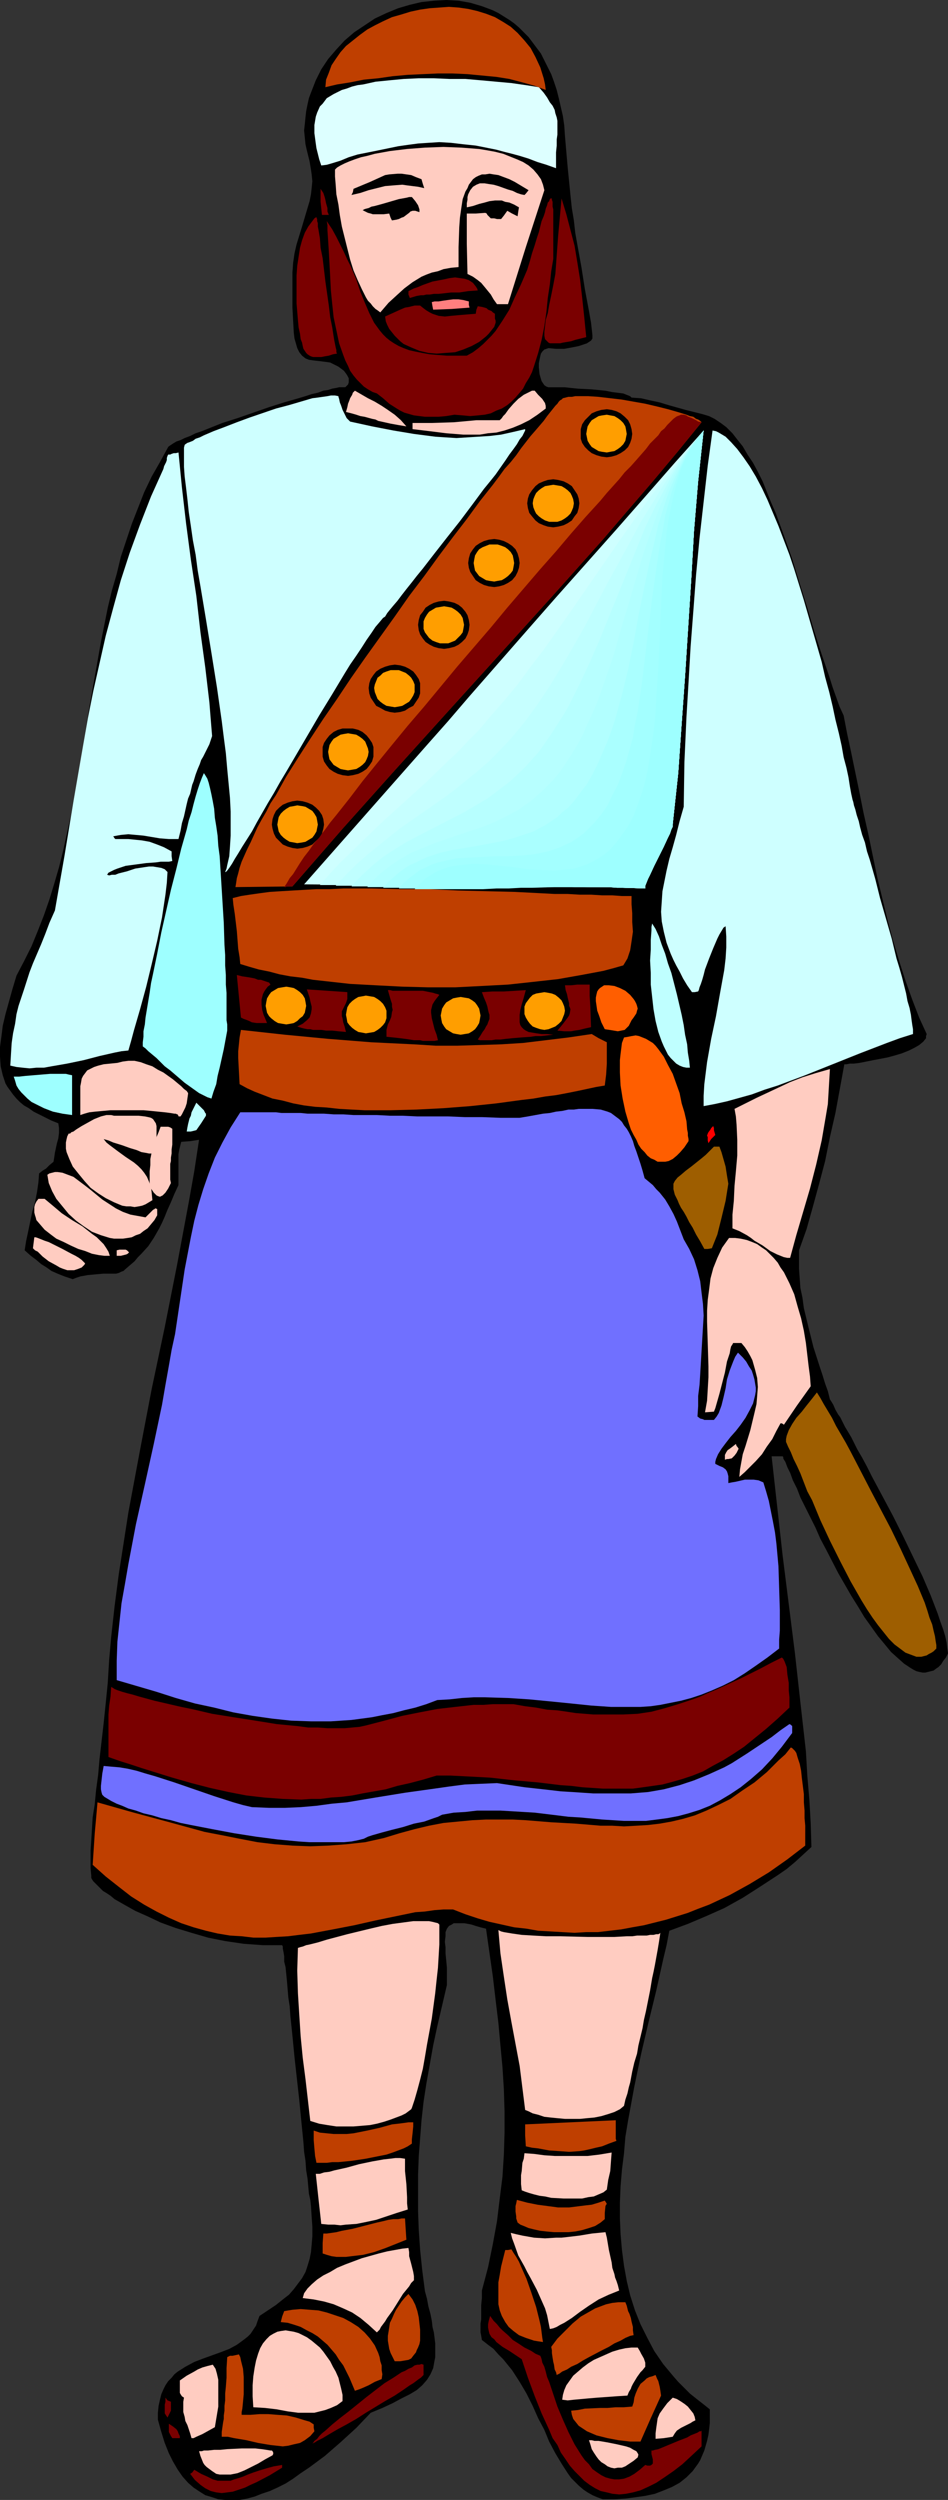 <?xml version="1.0" encoding="UTF-8" standalone="no"?>
<svg
   version="1.0"
   width="59.056mm"
   height="155.668mm"
   id="svg103"
   sodipodi:docname="Warrior 5.wmf"
   xmlns:inkscape="http://www.inkscape.org/namespaces/inkscape"
   xmlns:sodipodi="http://sodipodi.sourceforge.net/DTD/sodipodi-0.dtd"
   xmlns="http://www.w3.org/2000/svg"
   xmlns:svg="http://www.w3.org/2000/svg">
  <rect width="100%" height="100%" fill="#333333" stroke="none"/>
  <sodipodi:namedview
     id="namedview103"
     pagecolor="#ffffff"
     bordercolor="#000000"
     borderopacity="0.25"
     inkscape:showpageshadow="2"
     inkscape:pageopacity="0.0"
     inkscape:pagecheckerboard="0"
     inkscape:deskcolor="#d1d1d1"
     inkscape:document-units="mm" />
  <defs
     id="defs1">
    <pattern
       id="WMFhbasepattern"
       patternUnits="userSpaceOnUse"
       width="6"
       height="6"
       x="0"
       y="0" />
  </defs>
  <path
     style="fill:#000000;fill-opacity:1;fill-rule:evenodd;stroke:none"
     d="m 223.205,389.111 -0.485,0.97 -0.646,0.808 -0.485,0.808 -0.646,0.646 -0.485,0.323 -0.646,0.485 -0.646,0.162 -0.646,0.162 -0.646,0.162 h -0.646 l -0.808,-0.162 -0.646,-0.162 -0.646,-0.323 -0.808,-0.485 -1.455,-0.97 -1.455,-1.293 -1.616,-1.454 -1.455,-1.778 -1.616,-1.939 -1.616,-2.262 -1.616,-2.262 -1.455,-2.424 -1.616,-2.585 -3.071,-5.333 -2.748,-5.333 -1.455,-2.747 -1.131,-2.585 -1.293,-2.585 -1.131,-2.262 -1.131,-2.262 -0.808,-2.101 -0.97,-1.939 -0.646,-1.778 -0.323,-0.646 -0.323,-0.646 -0.485,-1.293 -0.323,-0.485 -0.162,-0.323 v -0.323 l -0.162,-0.162 h -0.646 -0.646 -0.808 -0.485 l 1.293,11.635 1.293,11.635 2.909,23.108 1.293,11.635 1.293,11.473 0.323,5.656 0.485,5.656 0.323,5.656 0.162,5.494 -1.94,1.778 -1.94,1.778 -1.94,1.616 -2.101,1.454 -4.202,2.747 -4.041,2.585 -4.364,2.424 -4.364,1.939 -4.202,1.778 -4.364,1.616 -0.646,3.393 -0.808,3.393 -1.616,7.272 -1.778,7.272 -1.778,7.595 -1.616,7.756 -1.455,7.918 -0.646,3.878 -0.323,3.878 -0.485,3.878 -0.323,3.878 -0.162,3.878 v 3.717 l 0.162,3.717 0.323,3.717 0.485,3.717 0.646,3.555 0.808,3.393 1.131,3.555 1.293,3.232 1.616,3.232 1.616,3.07 2.101,3.07 2.424,2.909 1.131,1.293 1.455,1.454 1.293,1.293 1.616,1.293 1.455,1.131 1.616,1.293 v 1.616 1.616 l -0.162,1.454 -0.162,1.293 -0.323,1.454 -0.323,1.131 -0.323,1.131 -0.485,1.131 -0.485,1.131 -0.485,0.808 -1.293,1.778 -1.455,1.454 -1.616,1.293 -1.778,0.97 -1.94,0.808 -2.101,0.808 -2.263,0.485 -2.263,0.323 -2.424,0.323 -2.586,0.162 h -2.748 l -1.293,-0.485 -1.131,-0.485 -1.131,-0.646 -0.97,-0.646 -1.131,-0.97 -0.808,-0.808 -0.97,-0.97 -0.808,-1.131 -1.455,-2.262 -1.455,-2.424 -1.455,-2.747 -1.131,-2.747 -1.455,-2.747 -1.293,-2.909 -1.455,-2.909 -1.616,-2.747 -1.778,-2.747 -2.101,-2.585 -1.131,-1.131 -1.131,-1.293 -1.293,-0.97 -1.455,-1.131 -0.162,-0.97 -0.162,-0.808 v -2.101 l 0.162,-0.97 v -0.97 -1.131 -1.293 l 0.162,-1.616 v -1.778 l 1.455,-5.494 1.131,-5.494 0.97,-5.332 0.646,-5.333 0.647,-5.171 0.323,-5.171 0.162,-5.171 v -5.009 l -0.162,-5.171 -0.323,-5.171 -0.485,-5.171 -0.485,-5.333 -0.646,-5.332 -0.646,-5.494 -0.808,-5.656 -0.808,-5.656 -1.293,-0.323 -1.131,-0.323 -0.97,-0.323 -0.808,-0.162 -0.97,-0.162 h -0.646 -1.293 -0.485 l -0.485,0.323 -0.646,0.323 -0.485,0.646 -0.323,0.808 v 0.97 l -0.162,1.293 0.162,1.293 v 1.454 l 0.162,1.616 0.162,1.778 v 1.939 2.101 l -1.131,4.848 -1.131,4.848 -0.97,4.525 -0.808,4.525 -0.808,4.525 -0.646,4.201 -0.485,4.363 -0.323,4.201 -0.323,4.201 -0.162,4.363 v 4.201 4.525 l 0.162,4.363 0.323,4.686 0.485,4.686 0.646,5.009 0.485,1.778 0.323,1.778 0.485,1.778 0.323,1.616 0.162,1.454 0.323,1.293 0.162,1.293 0.162,1.293 v 1.131 0.97 1.131 l -0.162,0.808 -0.323,1.778 -0.646,1.454 -0.808,1.293 -1.131,1.293 -1.293,1.131 -1.616,0.97 -1.94,0.97 -2.101,1.131 -2.424,1.131 -2.748,1.131 -3.394,3.555 -3.717,3.393 -3.717,3.232 -3.717,2.747 -1.94,1.293 -1.778,1.293 -1.778,1.131 -1.94,0.97 -1.778,0.808 -1.94,0.646 -1.616,0.646 -1.778,0.485 -1.778,0.323 H 54.791 53.013 l -1.616,-0.162 -1.455,-0.485 -1.616,-0.485 -1.293,-0.808 -1.455,-0.97 -1.293,-1.131 -1.293,-1.454 -1.131,-1.616 -1.131,-1.939 -0.97,-1.939 -0.97,-2.424 -0.808,-2.585 -0.808,-2.909 v -1.616 l 0.162,-1.616 0.323,-1.454 0.323,-1.293 0.485,-1.131 0.485,-0.97 0.647,-0.97 0.808,-0.808 0.647,-0.808 0.808,-0.646 1.778,-1.131 2.101,-1.131 2.101,-0.808 4.041,-1.454 2.101,-0.808 1.778,-0.97 1.778,-1.293 0.808,-0.646 0.647,-0.646 0.647,-0.97 0.647,-0.97 0.323,-0.97 0.485,-1.293 1.94,-1.293 1.94,-1.293 1.616,-1.293 1.455,-1.131 1.131,-1.293 0.97,-1.293 0.97,-1.293 0.808,-1.454 0.485,-1.454 0.485,-1.616 0.323,-1.616 0.162,-1.778 0.162,-1.939 V 524.04 l -0.162,-2.262 -0.162,-2.585 -0.162,-1.454 -0.323,-1.454 -0.162,-1.778 -0.162,-1.778 -0.323,-1.939 -0.162,-2.262 -0.323,-2.101 -0.162,-2.262 -0.485,-4.848 -0.485,-5.009 -1.131,-10.18 -0.485,-5.009 -0.485,-4.686 -0.162,-2.262 -0.323,-2.101 -0.162,-1.939 -0.162,-1.939 -0.162,-1.616 -0.162,-1.616 -0.323,-1.293 v -1.293 l -0.162,-0.97 -0.162,-0.808 v -0.485 l -0.162,-0.323 h -2.263 -2.263 l -4.526,-0.323 -4.364,-0.646 -4.041,-0.808 -3.879,-1.131 -3.717,-1.131 -3.556,-1.293 -3.071,-1.454 -2.909,-1.293 -2.586,-1.454 -1.131,-0.646 -1.131,-0.646 -0.97,-0.808 -0.97,-0.646 -0.808,-0.485 -0.647,-0.646 -0.647,-0.646 -0.485,-0.485 -0.485,-0.485 -0.323,-0.485 -0.162,-0.323 v -0.485 l -0.162,-1.778 v -1.939 -2.262 l 0.162,-2.424 0.162,-2.585 0.162,-2.747 0.485,-3.07 0.323,-3.393 0.485,-3.555 0.323,-3.717 0.485,-4.201 0.485,-4.201 0.485,-4.686 0.485,-4.848 0.323,-5.333 0.485,-5.494 0.808,-7.272 0.97,-7.433 1.131,-7.272 1.131,-7.272 2.748,-14.705 2.748,-14.382 3.071,-14.543 2.909,-14.705 2.748,-14.705 1.293,-7.272 1.131,-7.433 -2.101,0.323 -2.101,0.162 -0.162,0.646 -0.162,0.646 -0.162,0.646 -0.162,0.97 v 0.485 0.646 0.646 5.494 l -0.97,2.101 -0.808,1.939 -0.808,1.778 -0.647,1.616 -0.647,1.454 -0.647,1.293 -0.647,1.131 -0.647,1.131 -1.293,1.939 -1.616,1.778 -0.808,0.808 -0.808,0.97 -1.131,0.97 -1.131,0.97 -0.323,0.323 -0.485,0.162 -0.647,0.323 -0.647,0.162 h -1.455 -1.616 l -1.778,0.162 -1.778,0.162 -1.778,0.323 -0.97,0.323 -0.808,0.323 -1.94,-0.646 -1.616,-0.646 -1.455,-0.646 -1.131,-0.808 -1.293,-0.808 -1.131,-0.97 -1.293,-0.97 -1.455,-1.293 0.323,-2.101 0.485,-2.262 0.97,-4.686 0.647,-2.262 0.485,-2.424 0.323,-2.262 0.162,-2.101 0.808,-0.646 0.808,-0.485 0.808,-0.808 0.97,-0.808 0.162,-0.97 0.162,-1.131 0.485,-2.262 0.323,-1.131 0.162,-1.293 v -1.131 l -0.162,-1.131 -1.616,-0.646 -1.616,-0.808 -1.293,-0.646 -1.293,-0.646 -1.131,-0.808 -1.131,-0.646 -0.97,-0.808 -0.808,-0.808 -0.808,-0.97 -1.293,-1.778 L 1.293,254.991 0.97,254.021 0.647,253.052 0.162,250.951 0,248.689 v -2.262 l 0.323,-2.424 0.323,-2.585 0.647,-2.747 0.808,-2.909 0.808,-2.909 0.97,-3.232 1.778,-3.393 1.778,-3.555 1.455,-3.555 1.455,-3.717 1.293,-3.717 1.131,-3.717 1.131,-3.878 0.97,-3.878 1.778,-8.08 1.455,-8.08 1.455,-8.241 1.293,-8.241 1.455,-8.241 1.455,-8.241 1.616,-8.08 0.97,-4.04 1.131,-3.878 0.97,-4.04 1.293,-3.878 1.293,-3.878 1.455,-3.717 1.455,-3.717 1.778,-3.717 1.94,-3.393 1.94,-3.555 0.162,-0.162 0.485,-0.323 0.485,-0.323 0.808,-0.485 0.97,-0.323 0.97,-0.485 1.293,-0.485 1.293,-0.646 1.455,-0.485 1.616,-0.646 3.233,-1.293 3.556,-1.131 3.717,-1.293 3.717,-1.293 3.556,-1.131 3.394,-0.97 1.616,-0.485 1.455,-0.485 1.455,-0.323 1.293,-0.485 1.131,-0.162 0.97,-0.323 0.97,-0.162 0.647,-0.162 h 0.485 0.323 0.647 l 0.323,-0.323 0.323,-0.323 0.162,-0.485 V 89.521 89.037 L 81.782,88.39 81.459,87.906 80.974,87.259 80.328,86.774 79.681,86.29 78.712,85.805 77.742,85.32 76.61,85.159 75.317,84.997 73.863,84.835 72.731,84.674 71.923,84.351 71.115,83.704 70.469,82.896 69.984,81.927 69.661,80.796 69.337,79.664 69.176,78.372 69.014,75.463 68.852,72.393 V 69.323 66.576 64.152 l 0.162,-2.262 0.323,-2.262 0.485,-2.101 1.293,-4.201 1.293,-4.363 0.485,-1.616 0.323,-1.616 0.162,-1.454 0.162,-1.616 -0.162,-1.616 -0.162,-1.131 -0.162,-0.97 -0.162,-0.97 -0.323,-1.293 -0.323,-1.293 -0.323,-1.454 -0.162,-1.616 -0.162,-1.616 0.162,-1.454 0.162,-1.616 0.162,-1.454 0.323,-1.616 0.323,-1.454 0.485,-1.293 1.131,-2.909 1.293,-2.585 1.616,-2.424 1.94,-2.262 1.94,-2.101 2.263,-1.939 2.424,-1.616 2.424,-1.616 2.748,-1.293 L 93.743,1.939 96.49,1.131 99.238,0.485 102.147,0.162 105.057,0 l 2.909,0.162 2.748,0.485 2.748,0.808 1.293,0.485 1.293,0.485 1.293,0.646 1.293,0.808 1.293,0.808 1.131,0.808 1.131,0.97 1.131,1.131 1.131,1.131 0.97,1.293 0.97,1.293 0.97,1.293 0.808,1.616 0.808,1.616 0.808,1.616 0.646,1.778 0.646,1.939 0.485,1.939 0.485,2.101 0.485,2.101 0.323,2.262 0.162,2.424 0.323,3.717 0.323,3.717 0.323,3.232 0.323,3.232 0.323,3.07 0.485,2.909 0.323,2.909 0.485,2.747 0.97,5.333 0.808,5.171 0.97,5.171 0.485,2.747 0.323,2.909 v 0.485 0.323 l -0.323,0.485 -0.485,0.323 -0.485,0.323 -0.485,0.162 -1.455,0.485 -1.616,0.323 -1.778,0.323 h -1.94 l -1.778,-0.162 -0.485,0.162 -0.485,0.162 -0.485,0.485 -0.323,0.485 -0.162,0.646 -0.162,0.808 -0.162,0.808 v 0.97 l 0.162,1.616 0.485,1.616 0.323,0.485 0.323,0.485 0.485,0.323 0.485,0.162 h 0.646 0.808 1.131 1.293 l 1.455,0.162 1.616,0.162 3.233,0.162 3.233,0.323 1.616,0.323 1.293,0.162 1.293,0.162 0.808,0.323 0.808,0.323 0.323,0.323 2.263,0.162 2.101,0.485 2.263,0.485 2.101,0.646 4.041,1.131 1.94,0.485 1.94,0.485 1.616,0.485 1.293,0.646 1.455,0.97 1.293,0.97 1.455,1.454 1.131,1.454 1.293,1.616 1.131,1.939 1.293,1.939 1.131,2.101 1.131,2.262 0.97,2.424 0.97,2.424 1.131,2.585 1.94,5.332 1.94,5.494 1.778,5.817 1.778,5.656 1.616,5.494 1.778,5.494 1.778,5.171 0.808,2.585 0.808,2.262 0.808,2.262 0.97,2.101 0.808,4.201 0.97,4.525 0.97,4.686 0.97,4.686 0.97,4.848 1.131,5.009 2.101,10.18 2.424,10.019 1.293,4.848 1.455,4.848 1.455,4.525 1.616,4.525 1.616,4.201 1.778,3.878 -0.162,0.485 v 0.485 l -0.646,0.808 -0.97,0.808 -1.131,0.646 -1.293,0.646 -1.616,0.646 -1.616,0.485 -1.778,0.485 -3.394,0.646 -1.616,0.323 -1.616,0.323 -1.293,0.162 h -0.97 l -0.808,0.162 h -0.323 -0.162 l -2.101,11.473 -1.293,5.656 -1.131,5.656 -1.455,5.494 -1.455,5.333 -1.455,5.171 -1.778,5.009 v 2.101 2.262 l 0.162,2.262 0.162,2.262 0.485,2.262 0.323,2.424 1.131,4.686 1.131,4.525 1.455,4.525 0.646,1.939 0.647,2.101 0.646,1.778 0.485,1.939 0.323,0.485 0.485,0.808 0.485,1.131 0.646,1.131 0.485,0.646 0.323,0.646 0.808,1.616 0.97,1.616 0.485,0.808 0.485,0.97 0.97,1.939 1.131,1.939 1.131,2.101 1.131,2.262 2.424,4.525 2.586,4.848 2.424,4.848 2.263,4.686 2.263,4.686 0.97,2.262 0.97,2.262 0.808,2.101 0.808,2.101 0.646,1.939 0.646,1.778 0.485,1.616 0.323,1.454 0.162,1.454 z"
     id="path1" />
  <path
     style="fill:#9e5e00;fill-opacity:1;fill-rule:evenodd;stroke:none"
     d="m 220.457,387.98 -0.646,0.646 -0.485,0.323 -0.647,0.323 -0.485,0.323 -1.293,0.323 h -1.131 l -1.293,-0.485 -1.293,-0.485 -1.293,-0.97 -1.293,-0.97 -1.293,-1.293 -1.293,-1.616 -1.293,-1.616 -1.293,-1.778 -1.293,-1.939 -1.293,-2.101 -1.293,-2.262 -1.293,-2.262 -2.424,-4.686 -2.424,-4.848 -2.263,-4.848 -1.94,-4.686 -1.131,-2.101 -0.808,-2.101 -0.808,-2.101 -0.808,-1.778 -0.808,-1.616 -0.647,-1.616 -0.646,-1.293 -0.485,-1.131 v -0.646 l 0.162,-0.808 0.485,-1.293 0.808,-1.454 0.97,-1.454 1.293,-1.454 1.131,-1.454 1.293,-1.616 1.131,-1.454 0.808,1.293 0.808,1.454 0.97,1.616 0.97,1.616 0.97,1.939 1.131,1.939 1.131,1.939 1.131,2.101 2.263,4.363 2.424,4.686 4.849,9.211 2.263,4.686 2.101,4.525 0.97,2.101 0.97,2.101 0.808,1.939 0.808,1.939 0.646,1.939 0.485,1.616 0.646,1.616 0.323,1.454 0.323,1.293 0.162,1.131 0.162,0.97 z"
     id="path2" />
  <path
     style="fill:#ceffff;fill-opacity:1;fill-rule:evenodd;stroke:none"
     d="m 214.962,243.356 -3.071,0.97 -3.071,1.131 -6.303,2.424 -6.465,2.585 -6.465,2.585 -6.465,2.424 -3.071,0.97 -3.071,1.131 -2.909,0.808 -2.909,0.808 -2.909,0.646 -2.586,0.485 v -2.424 l 0.162,-2.747 0.323,-2.585 0.323,-2.585 0.97,-5.494 1.131,-5.333 0.97,-5.494 0.97,-5.333 0.323,-2.747 0.162,-2.585 v -2.585 l -0.162,-2.424 -0.485,0.323 -0.485,0.808 -0.485,0.808 -0.485,0.97 -0.485,1.131 -0.485,1.131 -0.97,2.424 -0.97,2.585 -0.323,1.293 -0.323,1.131 -0.323,0.97 -0.323,0.808 -0.162,0.646 -0.162,0.323 -0.808,0.162 h -0.646 l -1.131,-1.616 -0.97,-1.616 -0.808,-1.616 -0.808,-1.454 -0.646,-1.293 -0.646,-1.454 -0.485,-1.293 -0.485,-1.293 -0.646,-2.585 -0.485,-2.424 -0.162,-2.262 0.162,-2.424 0.162,-2.424 0.485,-2.424 0.485,-2.424 0.646,-2.747 0.808,-2.747 0.808,-2.909 0.808,-3.232 0.97,-3.393 0.162,-10.503 0.485,-10.665 0.485,-8.08 0.485,-8.403 0.646,-8.403 0.647,-8.564 0.808,-8.564 0.97,-8.564 0.97,-8.564 1.131,-8.241 0.808,0.162 0.646,0.323 0.808,0.485 0.808,0.485 1.293,1.293 1.455,1.616 1.455,1.939 1.455,2.101 1.455,2.424 1.455,2.747 1.293,2.747 1.293,3.07 1.293,3.07 1.293,3.393 1.293,3.393 1.131,3.393 2.263,7.272 2.101,7.272 2.101,7.272 0.808,3.555 0.97,3.555 0.808,3.393 0.646,3.07 0.808,3.232 0.647,2.909 0.485,2.747 0.646,2.424 0.485,2.262 0.323,2.101 0.323,1.778 0.323,1.454 0.162,0.485 0.162,0.808 0.323,0.97 0.323,1.293 0.485,1.454 0.323,1.454 0.485,1.778 0.646,1.778 0.485,2.101 0.646,1.939 1.293,4.525 1.131,4.525 2.748,9.534 1.131,4.686 0.646,2.101 0.646,2.262 0.485,1.939 0.485,1.939 0.323,1.778 0.485,1.616 0.323,1.616 0.162,1.293 0.162,1.131 0.162,0.97 z"
     id="path3" />
  <path
     style="fill:#ffccc1;fill-opacity:1;fill-rule:evenodd;stroke:none"
     d="m 186.031,296.035 h -0.646 l -0.808,-0.162 -0.808,-0.323 -0.808,-0.323 -1.616,-0.808 -1.778,-1.293 -1.94,-1.131 -0.808,-0.646 -0.97,-0.646 -1.778,-0.97 -0.808,-0.323 -0.808,-0.323 v -3.232 l 0.323,-3.232 0.162,-3.555 0.323,-3.393 0.323,-3.717 v -3.717 l -0.162,-3.555 -0.162,-1.939 -0.323,-1.778 2.586,-1.293 2.586,-1.293 5.172,-2.424 2.748,-1.293 2.909,-1.131 3.071,-0.97 3.394,-0.97 -0.162,2.747 -0.162,2.747 -0.162,2.747 -0.485,2.909 -0.97,5.656 -1.293,5.656 -1.455,5.656 -1.616,5.494 -1.616,5.494 z"
     id="path4" />
  <path
     style="fill:#ffccc1;fill-opacity:1;fill-rule:evenodd;stroke:none"
     d="m 190.88,326.252 -3.233,4.525 -3.071,4.525 -0.485,-0.323 h -0.323 l -0.97,1.778 -0.97,1.939 -1.293,1.778 -1.131,1.778 -1.455,1.616 -1.293,1.293 -1.293,1.293 -1.293,1.131 0.162,-1.778 0.323,-1.778 0.323,-1.778 0.647,-1.939 1.131,-3.717 0.97,-4.04 0.485,-2.101 0.162,-1.939 0.162,-2.101 -0.162,-2.101 -0.485,-1.939 -0.646,-2.262 -0.485,-0.97 -0.646,-1.131 -0.646,-0.97 -0.808,-0.97 h -1.94 l -0.162,0.323 -0.323,0.485 -0.162,0.646 -0.162,0.97 -0.323,0.97 -0.323,0.97 -0.485,2.585 -1.293,5.009 -0.646,2.262 -0.323,1.131 -0.323,0.808 -2.101,0.162 0.485,-2.747 0.162,-2.747 0.162,-2.747 v -2.585 l -0.162,-5.332 -0.162,-5.171 v -2.585 l 0.162,-2.585 0.323,-2.424 0.323,-2.585 0.646,-2.424 0.97,-2.424 1.131,-2.424 1.616,-2.262 h 1.455 l 1.293,0.162 1.455,0.323 1.293,0.485 1.131,0.485 1.131,0.808 0.97,0.646 0.97,0.97 0.808,0.808 0.97,1.131 0.646,1.131 0.808,1.131 1.293,2.585 1.131,2.585 0.808,2.909 0.808,2.747 0.646,2.909 0.485,2.909 0.323,2.747 0.323,2.747 0.323,2.424 z"
     id="path5" />
  <path
     style="fill:#bf3f00;fill-opacity:1;fill-rule:evenodd;stroke:none"
     d="m 189.587,434.357 -4.202,3.232 -4.364,3.07 -4.526,2.747 -4.687,2.585 -2.424,1.131 -2.424,1.131 -2.586,0.97 -2.424,0.97 -5.172,1.616 -2.586,0.646 -2.586,0.646 -2.748,0.485 -2.586,0.485 -5.495,0.646 h -2.748 l -2.748,0.162 -2.909,-0.162 -2.748,-0.162 -2.909,-0.162 -2.748,-0.485 -2.909,-0.323 -2.909,-0.646 -2.909,-0.646 -2.748,-0.808 -2.909,-0.97 -2.909,-1.131 h -2.263 l -2.101,0.162 -2.263,0.323 -2.263,0.162 -4.687,0.97 -4.687,0.97 -5.01,1.131 -5.01,0.97 -5.172,0.97 -2.748,0.323 -2.586,0.323 -2.748,0.162 -2.586,0.162 h -2.909 l -2.748,-0.323 -2.748,-0.162 -2.909,-0.485 -2.748,-0.646 -2.909,-0.808 -2.909,-0.97 -2.909,-1.293 -2.909,-1.454 -2.909,-1.616 -3.071,-1.939 -2.909,-2.262 -3.071,-2.424 -3.071,-2.747 0.485,-7.433 0.323,-3.555 0.323,-3.717 8.566,2.424 4.202,1.131 4.202,1.131 8.243,2.262 4.202,0.808 4.041,0.808 4.202,0.808 4.041,0.485 4.202,0.323 4.202,0.162 4.202,-0.162 4.364,-0.323 4.364,-0.485 4.364,-0.97 3.717,-1.131 3.556,-0.97 3.394,-0.808 3.394,-0.646 3.394,-0.323 3.394,-0.323 3.233,-0.162 h 3.071 3.233 l 3.071,0.162 5.98,0.485 5.819,0.323 5.819,0.485 h 2.748 l 2.748,0.162 2.909,-0.162 2.748,-0.162 2.748,-0.323 2.748,-0.485 2.748,-0.646 2.748,-0.808 2.748,-1.131 2.748,-1.293 2.909,-1.454 2.748,-1.939 2.909,-1.939 2.909,-2.424 2.748,-2.747 1.616,-1.454 1.293,-1.616 0.323,0.162 0.323,0.323 0.323,0.323 0.323,0.485 0.323,1.131 0.485,1.454 0.323,1.616 0.162,1.616 0.485,3.878 v 1.939 l 0.162,1.939 v 1.778 l 0.162,1.778 z"
     id="path6" />
  <path
     style="fill:#7070ff;fill-opacity:1;fill-rule:evenodd;stroke:none"
     d="m 186.516,407.856 -2.424,3.232 -2.263,2.747 -2.424,2.585 -2.586,2.262 -2.424,1.939 -2.424,1.616 -2.424,1.454 -2.424,1.293 -2.424,0.97 -2.586,0.808 -2.424,0.646 -2.586,0.485 -2.424,0.323 -2.586,0.323 h -2.586 -2.586 l -5.172,-0.323 -5.172,-0.485 -2.748,-0.162 -2.586,-0.323 -5.334,-0.646 -5.334,-0.323 -2.748,-0.162 h -2.748 -2.748 l -2.748,0.323 -2.748,0.162 -2.748,0.485 -0.97,0.485 -0.97,0.323 -2.263,0.808 -2.424,0.485 -2.586,0.808 -2.586,0.646 -2.424,0.646 -2.263,0.646 -0.97,0.323 -0.97,0.485 -1.293,0.323 -1.616,0.323 -1.778,0.162 h -1.94 -4.041 -2.263 l -2.424,-0.162 -5.01,-0.485 -5.01,-0.646 -5.172,-0.808 -5.172,-0.97 -5.01,-0.97 -2.424,-0.485 -2.263,-0.646 -2.263,-0.485 -2.101,-0.646 -2.101,-0.485 -1.778,-0.646 -1.778,-0.485 -1.455,-0.646 -1.293,-0.485 -1.293,-0.646 -0.808,-0.485 -0.808,-0.485 -0.485,-0.485 -0.162,-0.485 -0.162,-0.808 v -0.808 l 0.162,-1.454 0.162,-1.454 0.323,-1.778 1.778,0.162 1.94,0.162 1.94,0.323 2.101,0.485 2.101,0.646 2.263,0.646 4.526,1.454 4.687,1.616 4.687,1.616 4.526,1.454 2.263,0.646 2.101,0.485 4.041,0.162 h 3.717 l 3.717,-0.162 3.717,-0.323 3.556,-0.485 3.556,-0.323 6.788,-1.131 6.95,-1.131 6.95,-0.97 3.394,-0.485 3.717,-0.485 3.717,-0.162 3.879,-0.162 3.233,0.485 3.233,0.485 2.909,0.323 2.909,0.323 2.748,0.323 2.748,0.162 2.424,0.162 2.424,0.162 h 2.424 4.364 2.101 l 4.041,-0.323 3.717,-0.646 3.717,-0.97 3.394,-1.131 3.556,-1.454 3.556,-1.616 1.778,-0.97 1.778,-1.131 1.778,-1.131 1.94,-1.293 1.94,-1.293 1.94,-1.293 2.101,-1.616 2.101,-1.454 0.323,0.162 0.323,0.323 v 0.162 0.323 z"
     id="path7" />
  <path
     style="fill:#7a0000;fill-opacity:1;fill-rule:evenodd;stroke:none"
     d="m 185.869,401.877 -2.748,2.585 -2.748,2.424 -2.586,2.101 -2.586,2.101 -2.424,1.616 -2.586,1.616 -2.424,1.293 -2.263,1.293 -2.424,0.97 -2.424,0.808 -2.263,0.646 -2.424,0.646 -2.263,0.323 -2.263,0.323 -2.424,0.323 h -2.263 -4.849 l -4.849,-0.323 -2.586,-0.323 -2.424,-0.162 -5.334,-0.646 -5.495,-0.485 -2.909,-0.323 -2.909,-0.323 -3.071,-0.162 -3.071,-0.162 -3.233,-0.162 h -3.232 l -3.233,0.97 -3.071,0.808 -2.909,0.646 -2.748,0.808 -2.748,0.485 -2.748,0.485 -2.424,0.485 -2.586,0.323 -2.424,0.162 -2.424,0.323 h -2.263 l -2.263,0.162 -4.364,-0.162 -4.364,-0.323 -4.202,-0.485 -4.202,-0.808 -4.364,-0.97 -4.364,-1.131 -4.526,-1.293 -4.687,-1.454 -2.586,-0.808 -2.424,-0.808 -2.586,-0.808 -2.748,-0.97 v -7.918 -2.101 l 0.162,-2.101 0.323,-2.101 0.162,-2.424 v 0.162 l 0.323,0.162 0.485,0.323 0.808,0.323 0.97,0.323 1.131,0.323 1.293,0.323 1.616,0.485 1.778,0.485 1.778,0.485 2.101,0.485 2.101,0.485 2.101,0.485 2.424,0.485 4.849,1.131 5.01,0.808 5.172,0.808 5.01,0.808 5.01,0.485 2.424,0.323 h 2.263 l 2.263,0.162 h 2.101 1.94 l 1.778,-0.162 1.778,-0.162 1.455,-0.323 4.364,-1.131 4.202,-1.131 4.041,-0.808 4.202,-0.808 4.202,-0.485 4.364,-0.485 h 2.263 l 2.263,-0.162 h 4.849 l 2.748,0.485 2.586,0.323 2.586,0.485 2.424,0.162 2.263,0.323 2.101,0.323 2.101,0.162 1.94,0.162 h 1.94 1.778 3.394 l 3.394,-0.162 3.233,-0.485 3.071,-0.808 3.232,-0.97 3.394,-1.131 1.778,-0.646 1.778,-0.808 1.94,-0.808 1.778,-0.808 2.101,-0.97 2.101,-0.97 2.263,-1.131 2.263,-1.131 2.424,-1.293 2.586,-1.293 0.323,0.323 0.323,0.646 0.485,1.293 0.162,1.778 0.323,1.939 v 1.778 l 0.162,1.616 z"
     id="path8" />
  <path
     style="fill:#7070ff;fill-opacity:1;fill-rule:evenodd;stroke:none"
     d="m 183.445,387.98 -2.748,2.101 -2.748,1.939 -2.586,1.778 -2.586,1.616 -2.586,1.293 -2.586,1.131 -2.424,0.97 -2.424,0.808 -2.424,0.646 -2.424,0.485 -2.424,0.485 -2.263,0.323 -2.424,0.162 h -2.263 -4.687 l -4.687,-0.323 -4.687,-0.485 -4.849,-0.485 -5.01,-0.485 -5.01,-0.323 -5.334,-0.162 h -2.748 l -2.748,0.162 -2.909,0.323 -2.909,0.162 -2.586,0.97 -2.586,0.808 -2.748,0.646 -2.424,0.646 -2.586,0.485 -2.424,0.485 -2.424,0.323 -2.424,0.323 -4.849,0.323 h -4.687 l -4.687,-0.162 -4.526,-0.485 -4.526,-0.646 -4.526,-0.808 -4.526,-1.131 -4.526,-0.97 -4.526,-1.293 -4.526,-1.454 -9.374,-2.747 v -4.525 l 0.162,-4.525 0.485,-4.525 0.485,-4.525 0.808,-4.525 0.808,-4.686 1.778,-9.372 2.101,-9.372 2.101,-9.534 1.94,-9.211 0.808,-4.686 0.808,-4.525 0.647,-3.717 0.808,-3.717 1.131,-7.595 1.131,-7.595 1.455,-7.595 0.808,-3.878 0.97,-3.717 1.131,-3.717 1.293,-3.717 1.455,-3.717 1.778,-3.555 1.94,-3.555 2.263,-3.555 h 0.97 2.424 1.778 0.97 0.97 1.293 l 1.293,0.162 h 1.293 1.616 1.616 l 1.616,0.162 h 1.94 1.94 l 2.263,0.162 h 2.263 l 2.424,0.162 h 2.748 2.748 l 3.071,0.162 h 3.071 l 3.394,0.162 h 3.394 3.879 l 3.879,0.162 h 4.041 l 4.364,0.162 h 4.526 l 1.94,-0.323 1.778,-0.323 1.778,-0.323 1.616,-0.162 1.455,-0.323 1.455,-0.162 1.455,-0.323 h 1.293 l 1.131,-0.162 h 1.293 1.94 l 1.94,0.162 1.616,0.485 0.808,0.323 0.646,0.485 0.647,0.485 0.646,0.485 0.646,0.646 0.485,0.808 0.646,0.808 0.485,0.808 0.485,0.97 0.485,1.131 0.323,1.131 0.485,1.293 0.485,1.454 0.485,1.454 0.485,1.616 0.485,1.778 0.97,0.808 0.97,0.808 0.808,0.97 0.808,0.808 1.293,1.616 0.97,1.616 0.97,1.778 0.808,1.778 0.808,2.101 0.808,2.101 1.293,2.262 1.131,2.424 0.808,2.585 0.646,2.585 0.323,2.747 0.323,2.585 0.162,2.747 -0.162,2.747 -0.323,5.494 -0.323,5.494 -0.162,2.585 -0.323,2.585 v 2.424 l -0.162,2.424 0.646,0.485 0.646,0.162 0.323,0.162 h 0.646 1.616 l 0.646,-0.808 0.485,-0.808 0.647,-1.778 0.485,-1.939 0.485,-2.101 0.323,-2.101 0.646,-2.101 0.808,-2.101 0.485,-1.131 0.646,-0.97 1.131,1.131 0.808,0.97 0.646,1.131 0.647,0.97 0.323,0.97 0.323,1.131 0.162,0.97 0.162,0.97 v 0.808 l -0.162,0.97 -0.485,1.939 -0.808,1.616 -0.97,1.778 -1.131,1.616 -1.131,1.454 -1.293,1.454 -1.131,1.454 -0.97,1.293 -0.808,1.293 -0.485,1.131 -0.162,0.646 v 0.485 l 0.97,0.485 0.808,0.323 0.646,0.485 0.323,0.485 0.162,0.485 0.162,0.646 v 0.808 0.808 l 0.808,-0.162 0.97,-0.162 2.101,-0.485 h 1.131 0.97 l 1.131,0.162 1.131,0.485 0.646,2.101 0.646,2.262 0.485,2.424 0.485,2.424 0.485,2.585 0.323,2.585 0.485,5.333 0.162,5.171 0.162,5.171 v 2.424 2.424 l -0.162,2.101 z"
     id="path9" />
  <path
     style="fill:#ffccc1;fill-opacity:1;fill-rule:evenodd;stroke:none"
     d="m 173.909,340.957 -0.485,0.97 -0.485,0.646 -0.323,0.323 -0.323,0.323 -0.808,0.162 h -0.323 l -0.485,0.162 v -0.646 -0.485 l 0.162,-0.323 0.162,-0.323 0.323,-0.485 0.485,-0.323 0.646,-0.485 0.808,-0.646 0.162,0.485 0.162,0.162 z"
     id="path10" />
  <path
     style="fill:#9e5e00;fill-opacity:1;fill-rule:evenodd;stroke:none"
     d="m 171.485,278.583 -0.646,4.04 -0.97,4.04 -0.485,1.939 -0.485,1.939 -0.646,1.616 -0.646,1.616 -0.97,0.162 h -0.808 l -0.97,-1.778 -0.97,-1.616 -0.808,-1.616 -0.808,-1.293 -0.646,-1.293 -0.646,-1.131 -0.646,-0.97 -0.485,-0.97 -0.323,-0.808 -0.323,-0.646 -0.323,-0.646 -0.162,-0.646 -0.162,-0.646 v -0.323 -0.97 l 0.323,-0.646 0.646,-0.808 0.808,-0.646 1.131,-0.97 1.293,-0.97 0.808,-0.646 0.808,-0.646 0.808,-0.646 0.97,-0.808 0.97,-0.97 0.97,-0.97 h 1.293 l 0.485,1.293 0.323,1.131 0.646,2.262 0.323,2.101 z"
     id="path11" />
  <path
     style="fill:#ff0000;fill-opacity:1;fill-rule:evenodd;stroke:none"
     d="m 168.414,267.11 -0.97,0.97 -0.647,0.97 -0.162,-0.646 v -0.323 -0.485 l -0.162,-0.323 0.162,-0.485 0.162,-0.323 0.485,-0.646 0.162,-0.323 0.485,-0.485 0.162,0.485 v 0.485 z"
     id="path12" />
  <path
     style="fill:#7a0000;fill-opacity:1;fill-rule:evenodd;stroke:none"
     d="m 165.181,575.749 -2.424,2.262 -2.101,1.939 -2.101,1.616 -2.101,1.454 -1.94,1.293 -1.94,0.97 -1.778,0.808 -1.778,0.485 -1.616,0.323 -1.616,0.162 -1.616,-0.162 -1.293,-0.323 -1.455,-0.323 -1.293,-0.646 -1.293,-0.808 -1.293,-0.97 -1.131,-1.131 -1.131,-1.131 -1.131,-1.293 -0.97,-1.454 -1.131,-1.616 -0.808,-1.778 -1.131,-1.616 -0.808,-1.939 -1.778,-3.878 -1.616,-4.04 -1.616,-4.363 -1.455,-4.363 -1.455,-0.97 -1.455,-0.97 -1.616,-0.97 -1.455,-1.131 -0.485,-0.646 -0.646,-0.485 -0.485,-0.808 -0.162,-0.646 -0.162,-0.808 v -0.808 l 0.162,-0.808 0.323,-1.131 0.808,1.131 0.808,0.808 0.646,0.808 0.647,0.646 1.293,1.131 1.131,1.131 1.293,0.808 1.455,0.97 1.616,0.808 0.97,0.646 1.131,0.485 0.162,0.323 0.162,0.485 0.162,0.808 0.485,0.97 0.323,1.131 0.323,1.293 0.485,1.131 0.485,1.454 0.485,1.454 0.97,2.909 1.293,3.07 1.293,2.909 1.455,2.909 0.808,1.293 0.808,1.293 0.808,1.131 0.97,0.97 0.808,1.131 1.131,0.808 0.97,0.646 0.97,0.485 1.131,0.323 0.97,0.162 h 1.131 l 1.131,-0.162 1.293,-0.485 1.131,-0.646 1.293,-0.97 1.293,-1.131 0.485,0.162 h 0.323 0.323 l 0.323,-0.162 0.323,-0.323 v -0.323 -0.646 l -0.162,-0.646 -0.162,-0.646 v -0.808 h 0.323 l 0.485,-0.162 0.808,-0.162 0.808,-0.323 1.94,-0.808 1.94,-0.808 2.101,-0.808 0.808,-0.485 0.808,-0.323 0.808,-0.323 0.485,-0.323 h 0.323 l 0.162,-0.162 z"
     id="path13" />
  <path
     style="fill:#ff5e00;fill-opacity:1;fill-rule:evenodd;stroke:none"
     d="m 162.11,268.564 -0.97,1.454 -0.97,1.131 -0.808,0.808 -0.97,0.808 -0.97,0.485 -0.808,0.162 h -0.97 -0.808 l -0.808,-0.485 -0.808,-0.323 -0.808,-0.646 -0.646,-0.808 -0.808,-0.808 -0.646,-0.97 -0.485,-1.131 -0.646,-1.131 -0.646,-1.293 -0.485,-1.454 -0.808,-2.747 -0.646,-3.07 -0.485,-3.07 -0.162,-3.07 v -2.909 l 0.162,-1.454 0.162,-1.293 0.162,-1.293 0.485,-1.293 0.97,-0.162 0.808,-0.162 0.97,-0.162 0.808,0.162 0.808,0.323 0.808,0.323 0.808,0.485 0.808,0.485 0.647,0.646 0.646,0.808 1.293,1.778 0.97,1.939 1.131,2.101 0.808,2.262 0.808,2.262 0.485,2.424 0.646,2.101 0.485,2.101 0.162,1.939 0.162,0.808 v 0.646 l 0.162,0.808 z"
     id="path14" />
  <path
     style="fill:#bfffff;fill-opacity:1;fill-rule:evenodd;stroke:none"
     d="m 162.434,251.274 h -0.808 l -0.808,-0.162 -0.808,-0.323 -0.808,-0.485 -0.646,-0.646 -0.646,-0.646 -0.647,-0.808 -0.485,-0.97 -0.485,-0.97 -0.485,-1.131 -0.808,-2.262 -0.646,-2.585 -0.485,-2.747 -0.323,-2.909 -0.323,-2.909 v -2.747 l -0.162,-2.909 0.162,-2.585 v -2.262 l 0.162,-2.262 v -0.808 l 0.162,-0.808 0.808,1.293 0.808,1.778 0.646,1.939 0.808,2.101 0.646,2.262 0.808,2.262 1.293,5.009 1.131,4.848 0.485,2.424 0.323,2.262 0.485,2.262 0.162,1.939 0.323,1.939 z"
     id="path15" />
  <path
     style="fill:#ffccc1;fill-opacity:1;fill-rule:evenodd;stroke:none"
     d="m 163.727,569.609 -0.646,0.323 -0.485,0.323 -0.97,0.485 -0.646,0.323 -0.646,0.323 -0.485,0.323 -0.485,0.323 -0.485,0.646 -0.485,0.808 -2.101,0.323 -1.94,0.162 v -1.293 l 0.162,-1.293 0.162,-1.131 0.162,-1.131 0.485,-1.131 0.808,-1.131 0.485,-0.646 0.485,-0.646 0.646,-0.646 0.646,-0.646 0.97,0.323 0.808,0.485 0.97,0.646 0.808,0.646 0.646,0.808 0.646,0.808 0.323,0.808 z"
     id="path16" />
  <path
     style="fill:#bf3f00;fill-opacity:1;fill-rule:evenodd;stroke:none"
     d="m 155.645,563.791 -2.424,5.333 -2.424,5.494 h -2.424 l -2.748,-0.323 -2.586,-0.485 -2.586,-0.646 -1.131,-0.485 -1.131,-0.485 -0.97,-0.646 -0.97,-0.646 -0.646,-0.808 -0.647,-0.808 -0.323,-0.97 -0.162,-0.97 1.616,-0.162 1.616,-0.323 3.556,-0.162 h 1.778 l 1.94,-0.162 h 1.94 l 1.94,-0.162 0.323,-0.97 0.162,-1.131 0.323,-0.97 0.485,-1.131 0.647,-1.131 0.97,-0.808 0.485,-0.485 0.646,-0.323 0.646,-0.162 0.808,-0.323 0.323,0.808 0.323,0.646 0.323,1.293 0.162,0.97 z"
     id="path17" />
  <path
     style="fill:#ffccc1;fill-opacity:1;fill-rule:evenodd;stroke:none"
     d="m 155.484,454.879 -0.323,2.101 -0.323,1.939 -0.323,1.778 -0.323,1.778 -0.323,1.616 -0.323,1.454 -0.485,2.909 -0.485,2.424 -0.485,2.424 -0.485,2.101 -0.323,1.939 -0.97,4.04 -0.323,1.939 -0.646,2.101 -0.485,2.101 -0.485,2.585 -0.323,1.131 -0.323,1.454 -0.485,1.454 -0.323,1.454 -0.97,0.808 -1.293,0.646 -1.455,0.485 -1.616,0.485 -1.616,0.323 -1.778,0.162 -1.616,0.162 h -1.94 -1.616 l -1.778,-0.162 -1.616,-0.162 -1.455,-0.162 -1.455,-0.485 -1.293,-0.323 -0.97,-0.485 -0.808,-0.323 -0.647,-5.171 -0.646,-5.171 -0.97,-5.171 -0.97,-5.171 -0.97,-5.332 -0.808,-5.333 -0.808,-5.494 -0.485,-5.494 0.647,0.323 0.646,0.162 0.97,0.162 0.97,0.162 1.131,0.162 1.131,0.162 2.748,0.162 2.909,0.162 h 3.233 l 6.627,0.162 h 3.233 3.071 l 2.909,-0.162 h 1.293 l 1.131,-0.162 h 1.131 1.131 l 0.808,-0.162 h 0.808 l 0.646,-0.162 h 0.485 l 0.323,-0.162 z"
     id="path18" />
  <path
     style="fill:#ffccc1;fill-opacity:1;fill-rule:evenodd;stroke:none"
     d="m 151.928,557.005 -0.646,0.808 -0.485,0.485 -0.808,1.131 -0.485,0.808 -0.485,0.808 -0.323,0.646 -0.162,0.485 -0.485,0.808 -0.323,0.808 -2.586,0.162 -2.263,0.162 -2.263,0.162 -1.94,0.162 -1.778,0.162 -1.778,0.162 -1.455,0.162 -1.293,-0.162 0.162,-1.131 0.323,-1.131 0.485,-1.131 0.808,-1.131 0.808,-1.131 1.131,-0.97 1.131,-0.97 1.293,-0.97 1.293,-0.808 1.455,-0.646 1.455,-0.646 1.455,-0.646 1.616,-0.485 1.455,-0.323 1.455,-0.162 h 1.455 l 0.485,0.808 0.323,0.646 0.646,1.131 0.323,0.97 z"
     id="path19" />
  <path
     style="fill:#ff5e00;fill-opacity:1;fill-rule:evenodd;stroke:none"
     d="m 149.18,239.478 -0.485,0.646 -0.323,0.646 -0.323,0.646 -0.323,0.323 -0.323,0.323 -0.323,0.323 -0.808,0.162 -0.808,0.162 -0.97,-0.162 -0.97,-0.162 -1.131,-0.162 -0.808,-1.616 -0.485,-1.454 -0.485,-1.293 -0.162,-1.131 -0.162,-1.131 v -0.808 l 0.162,-0.808 0.162,-0.646 0.323,-0.485 0.323,-0.323 0.485,-0.323 0.485,-0.323 h 0.646 0.485 l 1.293,0.162 1.293,0.485 1.293,0.646 1.131,0.97 0.808,0.97 0.323,0.485 0.323,0.646 0.162,0.485 0.162,0.646 -0.162,0.485 -0.162,0.646 -0.323,0.485 z"
     id="path20" />
  <path
     style="fill:#bf3f00;fill-opacity:1;fill-rule:evenodd;stroke:none"
     d="m 146.756,227.197 -2.263,0.646 -2.424,0.646 -2.586,0.485 -2.586,0.485 -2.748,0.485 -2.748,0.485 -5.819,0.646 -5.98,0.646 -6.142,0.323 -6.303,0.323 h -6.303 l -6.142,-0.162 -6.303,-0.323 -5.98,-0.323 -5.819,-0.646 -2.909,-0.323 -2.586,-0.485 -2.748,-0.323 -2.586,-0.485 -2.424,-0.646 -2.424,-0.485 -2.263,-0.646 -2.101,-0.646 -0.162,-1.616 -0.323,-1.939 -0.323,-4.201 -0.485,-4.04 -0.323,-2.101 -0.162,-1.616 1.94,-0.485 2.101,-0.323 2.263,-0.323 2.424,-0.323 2.586,-0.162 2.748,-0.162 2.748,-0.162 2.909,-0.162 h 3.071 l 3.233,-0.162 h 6.465 l 6.788,0.162 h 6.788 l 6.95,0.323 6.788,0.162 6.627,0.162 6.303,0.323 3.071,0.162 h 3.071 l 2.748,0.162 h 2.748 l 2.586,0.162 h 2.424 l 2.263,0.162 h 2.263 v 1.939 l 0.162,2.101 v 2.101 l 0.162,2.262 -0.323,2.262 -0.323,2.101 -0.323,0.97 -0.323,0.97 -0.485,0.808 z"
     id="path21" />
  <path
     style="fill:#ffccc1;fill-opacity:1;fill-rule:evenodd;stroke:none"
     d="m 150.15,578.335 -0.97,0.808 -0.97,0.646 -0.97,0.646 -0.808,0.323 h -0.97 l -0.808,0.162 -0.808,-0.162 -0.808,-0.323 -0.647,-0.485 -0.808,-0.485 -0.646,-0.646 -0.485,-0.646 -0.646,-0.97 -0.485,-0.808 -0.323,-1.131 -0.323,-0.97 h 0.162 0.485 l 0.646,0.162 h 0.97 l 0.97,0.162 0.97,0.162 2.424,0.485 2.101,0.485 0.97,0.323 0.808,0.485 0.646,0.323 0.323,0.485 0.162,0.323 z"
     id="path22" />
  <path
     style="fill:#bf3f00;fill-opacity:1;fill-rule:evenodd;stroke:none"
     d="m 149.18,549.571 -0.808,0.162 -1.131,0.485 -1.131,0.646 -1.455,0.646 -1.293,0.808 -1.616,0.808 -3.071,1.616 -1.455,0.808 -1.293,0.808 -1.455,0.646 -0.97,0.646 -1.131,0.485 -0.646,0.485 -0.323,0.162 h -0.162 v 0.162 h -0.162 l -0.162,-0.646 -0.323,-0.646 -0.162,-1.131 -0.162,-0.646 -0.162,-0.97 -0.162,-1.131 v -0.646 l -0.162,-0.808 1.455,-1.939 1.778,-1.778 1.778,-1.778 1.94,-1.616 1.131,-0.646 1.131,-0.646 1.131,-0.646 1.293,-0.485 1.293,-0.485 1.455,-0.323 1.455,-0.162 h 1.616 l 0.323,0.808 0.162,0.646 0.162,0.646 0.323,0.646 0.323,0.97 0.162,0.808 0.323,1.293 v 0.808 z"
     id="path23" />
  <path
     style="fill:#ffccc1;fill-opacity:1;fill-rule:evenodd;stroke:none"
     d="m 145.786,539.068 -2.424,0.97 -2.424,1.131 -2.263,1.454 -2.101,1.454 -1.94,1.454 -1.778,1.131 -0.97,0.485 -0.808,0.485 -0.808,0.323 -0.808,0.162 -0.323,-1.616 -0.323,-1.616 -0.485,-1.616 -0.646,-1.454 -1.293,-2.909 -1.455,-2.747 -0.808,-1.454 -0.646,-1.293 -1.455,-2.585 -0.97,-2.747 -0.485,-1.293 -0.323,-1.293 1.293,0.323 1.455,0.323 2.748,0.485 2.586,0.162 2.586,-0.162 h 1.293 l 1.455,-0.162 2.748,-0.323 2.909,-0.485 3.233,-0.323 0.323,1.293 0.162,0.97 0.162,0.97 0.162,0.97 0.323,1.454 0.323,1.454 0.162,1.293 0.485,1.454 0.162,0.808 0.323,0.808 0.323,0.97 z"
     id="path24" />
  <path
     style="fill:#bf3f00;fill-opacity:1;fill-rule:evenodd;stroke:none"
     d="m 145.14,503.841 -1.778,0.646 -1.616,0.646 -1.455,0.323 -1.293,0.323 -1.455,0.323 -1.131,0.162 -2.424,0.162 -2.263,-0.162 -2.424,-0.162 -2.586,-0.485 -1.455,-0.162 -1.455,-0.323 -0.162,-2.585 v -2.585 l 10.667,-0.485 10.667,-0.485 v 2.424 1.454 0.485 z"
     id="path25" />
  <path
     style="fill:#bf3f00;fill-opacity:1;fill-rule:evenodd;stroke:none"
     d="m 142.392,255.476 -1.94,0.323 -2.263,0.485 -2.263,0.485 -2.424,0.485 -2.586,0.485 -2.586,0.323 -2.748,0.485 -2.748,0.323 -5.98,0.808 -6.142,0.646 -6.303,0.485 -6.303,0.323 -6.142,0.162 h -6.142 l -3.071,-0.162 -2.909,-0.162 -2.909,-0.323 -2.748,-0.162 -2.586,-0.323 -2.586,-0.485 -2.424,-0.646 -2.424,-0.485 -2.101,-0.808 -2.101,-0.808 -1.778,-0.808 -1.778,-0.97 -0.162,-3.07 -0.162,-3.07 V 247.396 l 0.162,-1.616 0.162,-1.616 0.323,-1.778 10.344,1.131 10.182,0.97 10.182,0.808 10.021,0.485 5.172,0.323 h 5.01 l 5.172,-0.162 5.172,-0.162 5.172,-0.323 5.334,-0.646 5.334,-0.646 5.495,-0.808 1.616,0.97 1.94,0.97 v 2.585 2.424 l -0.162,2.585 z"
     id="path26" />
  <path
     style="fill:#ffccc1;fill-opacity:1;fill-rule:evenodd;stroke:none"
     d="m 142.877,515.314 -0.808,0.646 -1.131,0.485 -1.131,0.485 -1.293,0.162 -1.455,0.323 h -1.455 -2.909 l -2.909,-0.162 -1.455,-0.323 -1.293,-0.162 -1.293,-0.323 -1.131,-0.323 -0.97,-0.323 -0.808,-0.323 -0.162,-1.454 v -2.101 l 0.162,-0.97 0.162,-1.939 0.323,-0.97 0.162,-1.293 2.263,0.162 2.424,0.323 2.424,0.162 h 2.424 2.586 2.748 l 2.748,-0.323 2.909,-0.485 -0.162,2.101 -0.162,2.262 -0.485,2.101 z"
     id="path27" />
  <path
     style="fill:#bf3f00;fill-opacity:1;fill-rule:evenodd;stroke:none"
     d="m 142.554,519.192 -0.162,1.616 v 1.454 l -0.97,0.808 -1.293,0.808 -1.455,0.485 -1.616,0.485 -1.616,0.323 -1.616,0.162 h -1.778 -1.616 l -1.778,-0.162 -1.455,-0.162 -1.455,-0.323 -1.293,-0.323 -1.131,-0.485 -0.808,-0.323 -0.646,-0.485 -0.162,-0.485 -0.162,-0.485 v -0.485 l -0.162,-1.131 v -1.293 l 0.162,-0.646 0.162,-0.808 2.424,0.646 2.424,0.485 2.424,0.323 2.424,0.323 h 2.586 l 2.586,-0.323 1.293,-0.162 1.455,-0.162 1.616,-0.485 1.455,-0.485 0.323,0.485 0.162,0.323 -0.162,0.162 z"
     id="path28" />
  <path
     style="fill:#bf3f00;fill-opacity:1;fill-rule:evenodd;stroke:none"
     d="m 165.181,99.379 -5.657,6.948 -5.819,6.948 -5.98,6.948 -5.819,6.787 -12.122,13.574 -12.284,13.574 -12.445,13.735 -12.122,13.412 -12.284,13.735 -11.799,13.574 -13.415,0.162 0.162,-0.97 0.162,-1.131 0.323,-1.131 0.323,-1.293 0.485,-1.454 0.647,-1.454 0.647,-1.454 0.808,-1.616 0.808,-1.778 0.808,-1.778 0.97,-1.778 1.131,-1.939 0.97,-1.939 1.293,-1.939 2.424,-4.363 2.748,-4.363 2.909,-4.525 3.071,-4.686 3.233,-4.686 3.233,-4.848 3.394,-4.848 6.95,-9.695 3.394,-4.848 3.556,-4.686 3.394,-4.686 3.394,-4.525 3.232,-4.201 3.071,-4.201 3.071,-3.878 1.455,-1.939 1.293,-1.778 1.455,-1.616 1.293,-1.616 1.131,-1.616 1.131,-1.454 1.131,-1.454 1.131,-1.293 0.97,-1.131 0.97,-1.131 0.808,-1.131 0.646,-0.808 0.646,-0.808 0.646,-0.808 0.485,-0.485 0.323,-0.485 0.323,-0.323 0.323,-0.162 0.323,-0.323 0.647,-0.162 0.646,-0.162 h 0.808 l 0.808,-0.162 h 0.97 1.131 0.97 l 2.424,0.162 2.748,0.323 2.748,0.323 2.748,0.485 2.748,0.485 2.748,0.646 2.586,0.646 2.263,0.646 2.101,0.646 0.808,0.323 0.808,0.162 0.647,0.485 0.485,0.162 0.485,0.323 z"
     id="path29" />
  <path
     style="fill:#7a0000;fill-opacity:1;fill-rule:evenodd;stroke:none"
     d="m 165.181,99.379 -5.657,6.948 -5.819,6.948 -5.98,6.948 -5.819,6.787 -12.122,13.574 -12.284,13.574 -12.445,13.735 -12.122,13.412 -12.284,13.735 -11.799,13.574 h -1.616 v 0 l 0.162,0.162 h 0.97 v 0 h 0.162 -1.616 l 0.647,-0.97 0.647,-1.131 0.808,-0.97 0.808,-1.293 0.808,-1.293 0.97,-1.454 1.131,-1.454 1.131,-1.616 1.293,-1.616 1.293,-1.616 1.293,-1.778 1.455,-1.778 3.071,-3.878 3.071,-4.04 3.394,-4.201 3.556,-4.363 3.717,-4.525 3.879,-4.525 7.758,-9.372 7.92,-9.211 3.879,-4.686 3.879,-4.525 3.879,-4.525 3.717,-4.201 3.556,-4.201 3.394,-3.878 3.394,-3.717 1.616,-1.939 1.455,-1.616 1.455,-1.616 1.293,-1.616 1.455,-1.454 1.293,-1.454 1.131,-1.293 1.131,-1.293 0.97,-1.293 0.97,-0.97 0.97,-0.97 0.646,-0.97 0.808,-0.646 0.646,-0.808 0.485,-0.485 0.485,-0.485 0.323,-0.323 0.162,-0.162 0.646,-0.485 0.323,-0.162 0.485,-0.162 0.323,-0.162 h 0.646 l 0.646,0.162 0.162,0.162 0.323,0.162 0.808,0.323 0.97,0.485 0.485,0.323 z"
     id="path30" />
  <path
     style="fill:#7a0000;fill-opacity:1;fill-rule:evenodd;stroke:none"
     d="m 139.159,241.74 -1.455,0.323 -1.293,0.323 -1.131,0.162 -0.808,0.162 h -0.97 -0.647 l -1.616,-0.162 0.808,-0.97 0.646,-0.808 0.485,-0.646 0.485,-0.646 0.323,-0.485 0.162,-0.485 0.162,-0.97 -0.162,-0.485 -0.162,-0.323 v -0.646 l -0.162,-0.646 -0.162,-0.646 -0.162,-0.808 -0.323,-0.97 -0.162,-1.131 h 0.646 0.808 l 1.455,-0.162 h 1.616 1.293 v 2.585 l 0.162,2.585 z"
     id="path31" />
  <path
     style="fill:#7a0000;fill-opacity:1;fill-rule:evenodd;stroke:none"
     d="m 138.028,79.341 -1.293,0.323 -1.293,0.323 -0.97,0.323 -0.97,0.162 -0.97,0.162 -0.646,0.162 h -0.808 -0.646 -0.485 -0.485 l -0.323,-0.162 -0.323,-0.323 -0.485,-0.485 -0.162,-0.808 V 78.049 l 0.162,-1.293 0.162,-1.454 0.485,-1.616 0.162,-0.97 0.162,-0.97 0.485,-2.262 0.485,-2.424 0.485,-2.585 0.647,-8.888 0.808,-8.888 1.131,3.717 0.97,3.717 0.97,3.717 0.646,3.878 0.646,4.04 0.485,4.201 0.485,4.525 z"
     id="path32" />
  <path
     style="fill:#ddffff;fill-opacity:1;fill-rule:evenodd;stroke:none"
     d="m 130.917,39.59 -2.263,-0.808 -2.101,-0.646 -2.101,-0.808 -2.101,-0.646 -1.778,-0.485 -1.94,-0.485 -1.778,-0.485 -1.616,-0.323 -3.233,-0.646 -3.071,-0.323 -2.748,-0.323 -2.748,-0.162 -2.586,0.162 -2.424,0.162 -2.424,0.323 -2.263,0.323 -4.687,0.97 -4.849,0.97 -2.101,0.646 -1.94,0.808 -2.101,0.646 -1.131,0.323 -1.293,0.162 -0.485,-1.454 -0.323,-1.293 -0.323,-1.293 -0.162,-1.131 -0.323,-2.424 V 30.379 29.41 l 0.162,-0.97 0.162,-0.97 0.323,-0.97 0.647,-1.454 0.647,-0.646 0.485,-0.646 0.485,-0.646 0.808,-0.485 0.808,-0.485 0.97,-0.485 0.97,-0.485 1.131,-0.323 1.293,-0.485 1.293,-0.323 1.293,-0.162 2.909,-0.646 3.233,-0.323 3.394,-0.323 3.556,-0.162 h 3.556 l 3.717,0.162 h 3.717 l 3.717,0.323 3.556,0.323 3.556,0.323 3.394,0.485 3.071,0.485 1.131,1.293 0.808,1.131 0.646,1.131 0.646,0.808 0.485,0.97 0.162,0.808 0.323,0.97 0.162,0.808 v 0.97 0.97 1.293 l -0.162,1.131 v 1.454 l -0.162,1.616 v 1.778 z"
     id="path33" />
  <path
     style="fill:#7a0000;fill-opacity:1;fill-rule:evenodd;stroke:none"
     d="m 130.27,60.92 -0.485,2.909 -0.323,3.07 -0.485,3.232 -0.323,3.232 -0.485,3.393 -0.646,3.232 -0.808,3.07 -0.97,3.07 -0.485,1.454 -0.646,1.293 -0.808,1.293 -0.646,1.293 -0.808,0.97 -0.97,1.131 -0.97,0.97 -0.97,0.808 -1.293,0.808 -1.293,0.485 -1.293,0.646 -1.455,0.323 -1.616,0.162 -1.778,0.162 -1.778,-0.162 -1.94,-0.162 -1.94,0.323 -1.778,0.162 h -1.616 -1.616 l -1.293,-0.162 -1.293,-0.162 -1.131,-0.323 -1.131,-0.323 -0.97,-0.485 -0.808,-0.485 -1.778,-1.131 -1.455,-1.293 -1.455,-1.131 -0.97,-0.323 -1.131,-0.646 -0.97,-0.646 -0.808,-0.808 -0.808,-0.808 -0.808,-0.97 -0.808,-1.131 -0.485,-1.131 -0.647,-1.293 -0.485,-1.293 -0.97,-2.747 -0.647,-3.07 -0.647,-3.07 -0.323,-3.07 -0.323,-3.232 -0.162,-3.232 -0.162,-3.07 -0.162,-2.909 -0.162,-2.585 -0.162,-2.424 v -1.131 l -0.162,-0.97 1.293,1.939 0.97,1.778 0.97,1.939 0.808,1.616 0.808,1.778 0.808,1.616 1.293,3.07 0.97,2.909 1.131,2.747 0.97,2.262 1.131,2.262 1.293,1.778 0.808,0.97 0.808,0.808 0.808,0.646 0.97,0.646 1.131,0.646 1.131,0.485 1.293,0.485 1.455,0.323 1.616,0.323 1.778,0.323 1.94,0.162 2.101,0.162 h 2.263 2.424 l 1.455,-0.808 1.293,-0.97 1.131,-0.97 0.97,-0.97 0.97,-0.97 0.97,-1.131 1.616,-2.424 1.616,-2.585 1.293,-2.909 1.455,-3.07 1.455,-3.393 0.646,-2.101 0.485,-1.778 0.646,-1.939 0.485,-1.616 0.485,-1.454 0.323,-1.293 0.323,-1.293 0.485,-1.131 0.323,-0.97 0.162,-0.808 0.323,-0.808 0.162,-0.646 0.323,-0.323 0.162,-0.485 0.162,-0.162 h 0.162 v 0 h 0.162 v 0.323 l 0.162,0.485 v 0.485 0.646 l 0.162,0.646 z"
     id="path34" />
  <path
     style="fill:#7a0000;fill-opacity:1;fill-rule:evenodd;stroke:none"
     d="m 130.27,243.518 -1.455,0.162 -1.455,0.162 h -1.293 l -1.131,0.162 -2.263,0.162 -1.94,0.162 -1.616,0.162 -1.293,0.162 h -1.131 l -0.97,0.162 h -0.646 -1.455 -0.646 l -0.485,-0.162 0.646,-0.97 0.485,-0.808 0.485,-0.646 0.323,-0.646 0.323,-0.485 0.162,-0.485 0.323,-0.808 v -0.485 -0.485 l -0.162,-0.485 -0.162,-0.646 -0.162,-0.808 -0.323,-0.97 -0.485,-1.131 -0.485,-1.293 2.424,-0.162 h 2.748 l 5.172,-0.323 -0.485,1.778 -0.485,1.616 -0.323,1.293 -0.162,1.131 v 0.97 0.808 l 0.162,0.646 0.323,0.485 0.485,0.485 0.485,0.323 0.646,0.323 0.97,0.162 0.97,0.162 1.131,0.162 h 1.293 z"
     id="path35" />
  <path
     style="fill:#ffccc1;fill-opacity:1;fill-rule:evenodd;stroke:none"
     d="m 128.492,96.147 -1.94,1.454 -1.94,1.293 -1.94,0.97 -1.94,0.808 -1.94,0.646 -1.94,0.485 -1.94,0.162 -1.94,0.323 h -1.94 -1.94 l -4.041,-0.323 -3.879,-0.485 -4.041,-0.485 v -1.454 h 2.263 2.424 l 5.01,-0.162 5.334,-0.485 h 2.748 2.748 l 0.162,-0.162 0.323,-0.323 0.323,-0.485 0.485,-0.485 0.808,-1.131 1.131,-1.293 1.131,-1.131 1.293,-0.97 1.293,-0.646 0.646,-0.323 h 0.646 l 0.808,0.97 0.97,0.97 0.323,0.485 0.323,0.485 0.162,0.646 z"
     id="path36" />
  <path
     style="fill:#ffccc1;fill-opacity:1;fill-rule:evenodd;stroke:none"
     d="m 128.169,44.761 -4.364,13.412 -4.202,13.412 h -2.586 l -0.808,-1.131 -0.647,-1.131 -1.455,-1.778 -0.808,-0.97 -0.808,-0.646 -1.131,-0.808 -1.293,-0.646 -0.162,-7.11 v -7.11 h 2.101 l 2.263,-0.162 0.323,0.162 0.162,0.323 0.323,0.323 0.485,0.485 h 0.323 0.485 l 0.646,0.162 h 0.97 l 0.646,-0.808 0.808,-1.131 1.131,0.646 1.293,0.646 0.162,-1.131 0.162,-0.97 -1.131,-0.646 -1.131,-0.485 -0.97,-0.162 -0.808,-0.323 h -0.808 -0.808 l -1.293,0.162 -1.131,0.323 -0.647,0.162 -0.646,0.162 -1.455,0.485 -1.455,0.323 v -0.97 l 0.162,-0.808 v -0.646 l 0.162,-0.646 0.323,-0.646 0.162,-0.323 0.646,-0.808 0.808,-0.485 0.808,-0.323 h 1.131 l 0.97,0.162 1.131,0.162 1.131,0.323 2.263,0.808 1.131,0.323 0.97,0.485 0.97,0.323 0.808,0.162 0.162,-0.162 0.162,-0.162 0.646,-0.808 -1.616,-0.97 -1.616,-0.97 -1.293,-0.646 -1.293,-0.485 -1.293,-0.485 -1.131,-0.162 -0.97,-0.162 -0.97,0.162 h -0.808 l -0.808,0.323 -0.647,0.323 -0.646,0.485 -0.485,0.646 -0.485,0.646 -0.323,0.808 -0.485,0.808 -0.646,1.778 -0.323,2.101 -0.323,2.262 -0.162,2.262 -0.162,4.686 v 2.424 2.262 l -1.778,0.162 -1.778,0.323 -1.293,0.485 -1.455,0.323 -1.293,0.485 -1.131,0.485 -2.101,1.293 -1.94,1.454 -1.778,1.616 -1.94,1.778 -1.94,2.262 L 88.894,73.039 88.409,72.716 87.763,72.07 87.278,71.423 86.631,70.777 86.146,69.969 85.177,68.03 84.207,65.929 83.237,63.667 82.429,61.081 81.782,58.496 80.489,53.325 80.005,50.578 79.681,48.154 79.196,45.73 79.035,43.468 78.873,41.529 v -1.616 l 0.485,-0.485 0.808,-0.485 0.97,-0.485 1.131,-0.485 1.293,-0.485 1.455,-0.485 1.455,-0.323 1.778,-0.485 1.778,-0.323 1.778,-0.323 4.041,-0.485 4.202,-0.323 4.364,-0.162 4.202,0.162 2.101,0.162 2.101,0.162 1.94,0.323 1.778,0.323 1.94,0.485 1.616,0.646 1.616,0.646 1.455,0.646 1.293,0.808 1.131,0.97 0.97,1.131 0.808,1.131 0.485,1.293 z"
     id="path37" />
  <path
     style="fill:#bf3f00;fill-opacity:1;fill-rule:evenodd;stroke:none"
     d="m 128.492,21.168 -2.586,-0.97 -2.909,-0.808 -3.071,-0.808 -3.071,-0.485 -3.394,-0.323 -3.394,-0.323 -3.556,-0.162 h -3.394 l -3.556,0.162 -3.556,0.162 -3.556,0.323 -3.394,0.485 -3.394,0.323 -3.233,0.646 -3.071,0.485 -2.748,0.646 0.162,-1.778 0.647,-1.616 0.647,-1.778 0.97,-1.454 1.131,-1.616 1.293,-1.454 1.616,-1.293 1.616,-1.293 1.778,-1.293 1.778,-0.97 1.94,-0.97 2.101,-0.97 2.263,-0.646 2.101,-0.646 2.263,-0.485 2.263,-0.323 2.263,-0.162 2.263,-0.162 2.263,0.162 2.263,0.323 2.101,0.485 2.101,0.646 2.101,0.808 1.94,1.131 1.778,1.131 1.616,1.454 1.616,1.778 1.455,1.778 1.131,2.101 1.131,2.424 0.808,2.585 0.323,1.454 z"
     id="path38" />
  <path
     style="fill:#bf3f00;fill-opacity:1;fill-rule:evenodd;stroke:none"
     d="m 127.846,551.187 -1.131,-0.162 -0.97,-0.162 -0.97,-0.323 -0.97,-0.323 -1.616,-0.646 -1.293,-0.97 -1.131,-0.97 -0.808,-1.131 -0.808,-1.454 -0.485,-1.293 -0.323,-1.454 v -1.616 -1.778 -1.778 l 0.323,-1.778 0.323,-1.939 0.97,-3.878 h 0.646 l 0.808,-0.162 0.485,0.808 0.646,0.97 0.647,1.131 0.485,1.131 0.646,1.454 0.647,1.454 1.131,3.232 1.131,3.393 0.808,3.232 0.323,1.454 0.162,1.293 0.162,1.293 z"
     id="path39" />
  <path
     style="fill:#ceffff;fill-opacity:1;fill-rule:evenodd;stroke:none"
     d="m 90.187,145.432 -0.808,0.97 -0.97,1.131 -0.97,1.454 -1.131,1.616 -1.131,1.778 -1.293,1.939 -1.455,2.101 -1.293,2.101 -1.455,2.424 -1.455,2.424 -3.071,5.009 -6.142,10.503 -1.616,2.747 -1.455,2.424 -1.455,2.585 -1.455,2.424 -1.293,2.262 -1.293,2.262 -1.131,2.101 -1.131,1.778 -1.131,1.778 -0.97,1.616 -0.808,1.293 -0.647,1.131 -0.647,0.97 -0.485,0.646 -0.323,0.323 H 53.013 v 0 l 0.323,-0.808 0.162,-0.808 0.485,-2.101 0.162,-2.262 0.162,-2.585 v -2.747 -2.909 l -0.162,-3.232 -0.323,-3.393 -0.323,-3.393 -0.323,-3.717 -0.485,-3.717 -0.485,-3.878 -1.131,-7.918 -1.293,-8.08 -1.293,-7.918 -1.293,-7.756 -0.647,-3.717 -0.485,-3.717 -0.647,-3.393 -0.485,-3.393 -0.485,-3.232 -0.323,-3.07 -0.323,-2.747 -0.323,-2.585 -0.162,-2.262 v -1.939 -0.97 -0.808 -0.808 l 0.162,-0.646 v 0 l 0.162,-0.162 0.485,-0.323 0.485,-0.162 0.808,-0.323 0.647,-0.485 0.97,-0.323 0.97,-0.485 1.131,-0.485 1.131,-0.485 2.586,-0.97 2.909,-1.131 3.071,-1.131 6.142,-2.101 3.071,-0.808 2.748,-0.808 2.748,-0.808 1.293,-0.162 1.131,-0.162 1.131,-0.162 0.808,-0.162 h 0.97 l 0.808,0.162 v 0.162 l 0.162,0.485 0.162,0.808 0.323,0.808 0.323,0.97 0.485,0.97 0.485,0.97 0.808,0.808 5.172,1.131 5.01,0.97 4.849,0.808 5.01,0.646 2.424,0.162 2.586,0.162 2.586,-0.162 2.586,-0.162 2.586,-0.162 2.748,-0.323 2.909,-0.646 2.748,-0.646 v 0.323 l -0.323,0.646 -0.323,0.646 -0.646,0.808 -0.646,1.131 -0.808,1.131 -0.97,1.293 -0.97,1.454 -1.131,1.616 -1.131,1.616 -1.293,1.616 -1.455,1.778 -2.748,3.717 -2.909,3.878 -3.071,3.878 -2.909,3.717 -2.748,3.555 -1.455,1.778 -1.131,1.454 -1.293,1.616 -1.131,1.454 -0.97,1.293 -0.97,1.131 -0.808,0.97 -0.647,0.808 -0.485,0.808 z"
     id="path40" />
  <path
     style="fill:#7a0000;fill-opacity:1;fill-rule:evenodd;stroke:none"
     d="m 116.694,75.948 -0.323,0.97 -0.646,0.808 -0.646,0.808 -0.646,0.646 -1.616,1.293 -1.778,0.97 -1.94,0.808 -1.94,0.646 -2.263,0.162 -2.101,0.162 -1.94,-0.162 -2.101,-0.485 -1.94,-0.808 -1.778,-0.808 -0.808,-0.646 -0.647,-0.646 -0.647,-0.646 -0.647,-0.808 -0.647,-0.808 -0.485,-0.97 -0.323,-0.808 -0.162,-1.131 1.778,-0.808 1.778,-0.808 1.131,-0.485 0.97,-0.162 1.293,-0.323 h 1.293 l 0.808,0.646 0.646,0.485 0.808,0.485 0.646,0.323 1.455,0.485 1.455,0.162 1.455,-0.162 1.778,-0.162 1.94,-0.162 2.101,-0.162 0.162,-0.97 0.323,-0.808 0.97,0.162 0.647,0.162 0.485,0.162 0.323,0.323 0.808,0.323 0.323,0.323 0.485,0.323 v 1.131 l 0.162,0.485 z"
     id="path41" />
  <path
     style="fill:#7a0000;fill-opacity:1;fill-rule:evenodd;stroke:none"
     d="m 112.491,68.353 -2.263,0.162 -2.101,0.323 h -1.94 l -1.455,0.162 -1.455,0.162 h -1.131 l -0.97,0.162 h -0.808 l -0.646,0.162 h -0.647 l -0.97,0.162 -1.616,0.485 -0.323,-0.808 v -0.808 l 0.647,-0.323 0.647,-0.323 0.97,-0.323 1.131,-0.485 2.263,-0.808 2.586,-0.485 1.455,-0.323 1.293,-0.162 1.131,0.162 1.131,0.162 0.97,0.323 0.97,0.646 0.646,0.808 0.323,0.485 z"
     id="path42" />
  <path
     style="fill:#ff7f7f;fill-opacity:1;fill-rule:evenodd;stroke:none"
     d="m 110.552,72.393 -4.202,0.323 -4.364,0.162 -0.162,-0.808 -0.162,-0.97 0.646,-0.162 h 0.97 l 0.97,-0.162 1.131,-0.162 1.293,-0.162 h 1.293 l 1.131,0.162 1.293,0.323 v 0.808 z"
     id="path43" />
  <path
     style="fill:#7a0000;fill-opacity:1;fill-rule:evenodd;stroke:none"
     d="m 103.117,244.811 -0.808,0.162 h -0.808 -0.808 -1.131 l -0.647,-0.162 h -0.647 -0.808 l -0.97,-0.162 -1.131,-0.162 -1.293,-0.162 -1.455,-0.162 -1.616,-0.162 v -0.808 -0.808 l 0.162,-0.646 0.162,-0.646 0.485,-0.97 0.323,-0.808 0.162,-1.131 0.162,-0.485 -0.162,-0.808 v -0.646 l -0.323,-0.97 -0.323,-1.131 -0.323,-1.131 h 0.485 l 0.647,0.162 h 3.394 1.94 1.778 l 1.616,0.323 0.808,0.162 0.485,0.162 0.647,0.162 0.323,0.162 -0.646,0.808 -0.485,0.646 -0.485,0.808 -0.162,0.646 -0.162,0.646 v 0.646 l 0.162,1.293 0.323,1.293 0.323,1.293 0.485,1.293 z"
     id="path44" />
  <path
     style="fill:#ffccc1;fill-opacity:1;fill-rule:evenodd;stroke:none"
     d="m 73.055,499.155 -1.131,-9.857 -0.647,-5.009 -0.485,-5.009 -0.323,-5.009 -0.323,-5.171 -0.162,-5.333 0.162,-5.333 0.485,-0.162 0.647,-0.162 0.808,-0.323 0.808,-0.162 1.94,-0.485 2.101,-0.646 2.424,-0.646 2.424,-0.646 5.334,-1.293 2.748,-0.646 2.586,-0.485 2.424,-0.323 2.424,-0.323 h 1.94 0.97 0.808 l 0.808,0.162 0.646,0.162 0.647,0.162 0.323,0.323 v 2.262 2.424 l -0.162,2.747 -0.162,2.747 -0.323,2.909 -0.323,3.07 -0.808,5.979 -1.131,6.14 -0.485,2.909 -0.485,2.747 -0.647,2.585 -0.647,2.424 -0.647,2.262 -0.647,1.939 -0.162,0.323 -0.647,0.485 -0.647,0.485 -0.97,0.485 -1.293,0.485 -1.293,0.485 -1.455,0.485 -1.778,0.485 -1.616,0.323 -1.94,0.162 -1.94,0.162 h -1.94 -2.101 l -2.101,-0.323 -1.94,-0.323 z"
     id="path45" />
  <path
     style="fill:#000000;fill-opacity:1;fill-rule:evenodd;stroke:none"
     d="m 99.885,44.276 -1.455,-0.323 -1.293,-0.162 -1.293,-0.162 -1.131,-0.162 -2.101,0.162 -1.94,0.162 -1.94,0.485 -1.94,0.485 -1.94,0.646 -2.101,0.485 0.323,-0.646 0.162,-0.808 1.94,-0.808 1.94,-0.808 1.778,-0.808 1.778,-0.808 0.97,-0.162 1.94,-0.162 h 0.97 l 1.131,0.162 1.131,0.162 1.131,0.485 1.293,0.485 0.323,1.131 z"
     id="path46" />
  <path
     style="fill:#000000;fill-opacity:1;fill-rule:evenodd;stroke:none"
     d="m 98.753,49.932 -0.485,-0.162 -0.485,-0.162 h -0.485 -0.162 l -0.485,0.162 -0.323,0.323 -0.647,0.485 -0.647,0.485 -0.485,0.162 -0.647,0.323 -0.647,0.162 -0.97,0.162 -0.323,-0.646 -0.323,-0.97 -1.293,0.162 H 89.379 88.571 87.763 L 87.278,50.255 86.631,50.093 85.985,49.77 85.338,49.447 h 0.162 l 0.162,-0.162 0.485,-0.162 0.647,-0.162 0.647,-0.323 0.808,-0.162 1.778,-0.485 3.879,-1.131 1.778,-0.323 0.647,-0.162 h 0.647 l 0.808,0.97 0.647,0.97 0.162,0.485 0.162,0.485 v 0.323 z"
     id="path47" />
  <path
     style="fill:#7a0000;fill-opacity:1;fill-rule:evenodd;stroke:none"
     d="m 99.723,558.944 -0.323,0.323 -0.323,0.323 -0.485,0.323 -0.647,0.485 -0.647,0.485 -0.808,0.485 -1.616,1.131 -1.94,1.293 -2.263,1.293 -4.526,2.747 -2.263,1.454 -2.263,1.293 -2.101,1.131 -1.94,1.131 -1.616,0.97 -1.293,0.646 -0.485,0.323 -0.323,0.162 -0.323,0.162 -0.162,0.162 0.323,-0.323 0.323,-0.485 0.647,-0.485 0.485,-0.646 0.647,-0.646 0.808,-0.646 1.616,-1.454 1.778,-1.454 2.101,-1.616 4.202,-3.393 2.101,-1.616 2.101,-1.616 2.101,-1.293 1.94,-1.293 0.808,-0.323 0.808,-0.485 0.808,-0.323 0.647,-0.485 0.647,-0.162 h 0.485 l 0.485,-0.162 0.485,0.162 z"
     id="path48" />
  <path
     style="fill:#bf3f00;fill-opacity:1;fill-rule:evenodd;stroke:none"
     d="m 98.915,550.864 -0.162,0.808 -0.323,0.808 -0.323,0.646 -0.162,0.485 -0.647,0.808 -0.485,0.646 -0.647,0.323 -0.97,0.162 -0.97,0.162 H 92.935 l -0.485,-0.97 -0.485,-0.97 -0.323,-0.97 -0.162,-0.97 -0.162,-0.97 v -1.131 l 0.162,-0.97 0.323,-2.101 0.485,-0.97 0.485,-1.131 0.485,-0.97 0.647,-0.97 0.647,-0.97 0.808,-0.97 0.808,-0.808 0.97,1.293 0.647,1.293 0.485,1.454 0.323,1.454 0.162,1.454 0.162,1.454 v 1.293 z"
     id="path49" />
  <path
     style="fill:#ffccc1;fill-opacity:1;fill-rule:evenodd;stroke:none"
     d="m 95.682,100.348 -1.94,-0.323 -1.778,-0.323 -2.909,-0.646 -0.647,-0.323 -0.808,-0.162 -1.778,-0.485 -0.97,-0.162 -0.97,-0.323 -1.131,-0.323 -1.293,-0.323 0.323,-1.131 0.162,-0.808 0.323,-0.808 0.162,-0.485 0.485,-0.808 0.162,-0.485 0.485,-0.485 3.071,1.778 1.616,0.808 1.616,0.97 1.455,0.97 1.616,1.131 1.455,1.293 z"
     id="path50" />
  <path
     style="fill:#bf3f00;fill-opacity:1;fill-rule:evenodd;stroke:none"
     d="m 95.682,527.11 -2.424,0.97 -2.424,0.97 -2.748,0.97 -2.586,0.646 -2.748,0.323 -1.293,0.162 h -1.131 -1.131 l -1.131,-0.162 -1.131,-0.323 -0.97,-0.323 v -2.424 l 0.162,-2.262 h 0.808 l 1.131,-0.162 1.131,-0.162 1.293,-0.323 2.586,-0.485 5.657,-1.454 1.455,-0.323 1.293,-0.323 1.131,-0.162 h 1.131 l 0.808,-0.162 h 0.808 l 0.162,2.585 z"
     id="path51" />
  <path
     style="fill:#bf3f00;fill-opacity:1;fill-rule:evenodd;stroke:none"
     d="m 96.975,504.487 -0.97,0.646 -0.97,0.485 -1.293,0.485 -1.293,0.485 -1.455,0.485 -1.616,0.323 -3.233,0.646 -3.233,0.485 -3.233,0.323 h -1.455 l -1.293,0.162 h -1.293 -1.131 l -0.323,-1.616 -0.162,-1.778 -0.162,-1.939 v -2.262 l 1.455,0.485 1.616,0.162 1.616,0.162 h 1.455 1.616 l 1.616,-0.162 3.233,-0.646 2.909,-0.646 2.909,-0.808 1.455,-0.162 1.293,-0.162 1.131,-0.162 h 1.131 v 0.323 0.646 l -0.162,1.616 -0.162,1.454 v 0.646 z"
     id="path52" />
  <path
     style="fill:#ffccc1;fill-opacity:1;fill-rule:evenodd;stroke:none"
     d="m 97.46,536.644 -0.647,0.646 -0.485,0.808 -1.455,1.778 -2.424,3.878 -1.293,1.778 -0.485,0.808 -0.485,0.646 -0.485,0.646 -0.323,0.646 -0.323,0.323 -0.323,0.323 -1.94,-1.778 -1.94,-1.616 -1.94,-1.293 -2.101,-0.97 -2.263,-0.97 -2.263,-0.646 -2.424,-0.485 -2.586,-0.323 0.323,-1.131 0.808,-1.131 0.97,-0.97 1.293,-1.131 1.455,-0.97 1.616,-0.808 1.616,-0.97 1.94,-0.808 3.879,-1.454 4.041,-1.131 1.94,-0.485 1.778,-0.323 1.778,-0.323 1.455,-0.162 0.162,0.97 v 0.97 l 0.485,1.778 0.485,1.939 0.162,0.97 z"
     id="path53" />
  <path
     style="fill:#ffccc1;fill-opacity:1;fill-rule:evenodd;stroke:none"
     d="m 96.006,520 -2.586,0.808 -2.424,0.808 -2.424,0.808 -2.263,0.485 -2.424,0.485 -2.424,0.162 -1.293,0.162 -1.455,-0.162 h -1.455 l -1.616,-0.162 -0.647,-5.817 -0.647,-5.979 h 0.97 l 0.97,-0.323 1.293,-0.162 1.131,-0.323 2.909,-0.646 2.909,-0.808 3.071,-0.646 2.748,-0.485 1.455,-0.162 1.293,-0.162 h 1.131 l 1.131,0.162 v 2.909 l 0.323,3.07 0.162,3.07 v 1.454 z"
     id="path54" />
  <path
     style="fill:#bf3f00;fill-opacity:1;fill-rule:evenodd;stroke:none"
     d="m 89.864,559.913 -0.808,0.323 -0.808,0.323 -1.455,0.808 -1.455,0.646 -0.808,0.323 -0.97,0.323 -1.293,-3.07 -1.455,-2.909 -0.97,-1.293 -0.808,-1.293 -0.97,-1.131 -0.97,-1.131 -1.131,-0.97 -1.131,-0.97 -1.293,-0.808 -1.293,-0.646 -1.455,-0.808 -1.455,-0.485 -1.616,-0.485 -1.616,-0.162 0.323,-1.293 0.485,-1.293 1.94,-0.323 1.94,-0.162 2.101,0.162 2.101,0.162 1.94,0.485 1.94,0.646 1.94,0.646 1.778,0.97 1.778,1.131 1.455,1.293 1.293,1.454 1.131,1.616 0.808,1.778 0.323,0.97 0.162,0.97 0.323,0.97 v 1.131 l 0.162,0.97 z"
     id="path55" />
  <path
     style="fill:#7a0000;fill-opacity:1;fill-rule:evenodd;stroke:none"
     d="m 81.459,242.871 -1.778,-0.162 -1.455,-0.162 h -1.455 l -1.131,-0.162 h -0.97 -0.97 l -0.647,-0.162 h -0.647 l -0.808,-0.162 -0.647,-0.162 -0.97,-0.323 1.293,-0.646 0.97,-0.808 0.647,-0.646 0.323,-0.97 0.162,-0.97 v -0.646 l -0.162,-0.646 -0.162,-0.646 -0.162,-0.808 -0.323,-0.97 -0.323,-0.97 4.849,0.323 4.687,0.323 v 0.97 0.646 l -0.162,0.485 -0.162,0.485 -0.323,0.646 -0.323,0.646 -0.323,0.646 v 0.485 0.646 l 0.162,0.485 0.162,0.97 0.323,0.97 z"
     id="path56" />
  <path
     style="fill:#7a0000;fill-opacity:1;fill-rule:evenodd;stroke:none"
     d="m 79.358,83.219 -0.97,0.162 -0.97,0.323 -0.97,0.162 -0.808,0.162 H 74.994 73.701 L 73.216,83.866 72.893,83.704 72.408,83.381 72.085,83.058 71.762,82.573 71.438,82.088 71.277,81.442 71.115,80.634 70.792,79.826 70.63,78.533 70.307,77.079 70.145,75.301 69.984,73.362 69.822,71.423 v -2.262 -2.262 -2.101 l 0.162,-2.262 0.323,-2.101 0.323,-2.101 0.485,-1.778 0.647,-1.778 0.808,-1.454 0.97,-1.293 0.485,-0.646 0.485,-0.323 v 0.162 l 0.162,0.323 v 0.485 l 0.162,0.485 v 0.808 l 0.162,0.808 0.162,0.97 0.162,0.97 0.162,2.262 0.485,2.424 0.323,2.747 0.323,2.747 0.808,5.656 0.323,2.747 0.485,2.424 0.323,2.101 0.162,0.97 0.162,0.808 0.162,0.808 0.162,0.646 v 0.485 z"
     id="path57" />
  <path
     style="fill:#ffccc1;fill-opacity:1;fill-rule:evenodd;stroke:none"
     d="m 80.651,565.084 -1.293,0.97 -1.455,0.646 -1.293,0.485 -1.293,0.323 -1.293,0.323 h -1.293 -2.586 l -2.424,-0.323 -2.586,-0.485 -2.748,-0.323 -2.748,-0.162 -0.162,-2.585 v -2.585 l 0.162,-2.101 0.323,-2.101 0.323,-1.616 0.485,-1.616 0.485,-1.293 0.647,-1.131 0.808,-0.97 0.808,-0.808 0.808,-0.485 0.97,-0.485 0.808,-0.162 1.131,-0.162 0.97,0.162 0.97,0.162 1.131,0.323 0.97,0.485 0.97,0.485 1.131,0.808 0.97,0.808 0.97,0.808 0.808,0.97 0.808,1.131 0.808,1.131 0.647,1.293 0.647,1.131 0.647,1.454 0.323,1.293 0.323,1.293 0.323,1.454 z"
     id="path58" />
  <path
     style="fill:#7a0000;fill-opacity:1;fill-rule:evenodd;stroke:none"
     d="m 77.419,50.578 h -1.616 l -0.323,-3.07 v -3.07 l 0.323,0.485 0.323,0.485 0.323,0.97 0.162,0.646 0.162,0.808 0.323,1.131 v 0.808 z"
     id="path59" />
  <path
     style="fill:#bf3f00;fill-opacity:1;fill-rule:evenodd;stroke:none"
     d="m 74.024,572.194 -0.97,1.131 -1.293,0.97 -1.131,0.646 -1.455,0.323 -1.293,0.323 -1.293,0.162 -1.455,-0.162 -1.455,-0.162 -2.909,-0.485 -2.748,-0.646 -2.909,-0.485 -1.455,-0.323 h -1.455 v -1.131 l 0.162,-1.131 0.162,-1.131 0.162,-0.808 v -0.808 l 0.162,-1.131 v -1.131 l 0.162,-1.293 v -1.616 l 0.162,-1.616 0.162,-2.101 v -2.262 l 0.162,-2.585 0.647,-0.323 h 0.647 l 1.455,-0.323 0.323,0.646 0.162,0.808 0.485,1.939 0.162,1.939 v 1.939 2.101 l -0.162,1.778 -0.162,1.616 -0.162,0.808 v 0.646 h 2.101 l 2.101,-0.162 h 2.101 l 2.101,0.162 2.263,0.162 2.101,0.485 2.101,0.646 1.131,0.323 0.97,0.646 v 0.808 z"
     id="path60" />
  <path
     style="fill:#7a0000;fill-opacity:1;fill-rule:evenodd;stroke:none"
     d="m 66.428,580.758 -2.909,1.778 -3.071,1.616 -1.455,0.646 -1.293,0.646 -1.455,0.485 -1.455,0.485 -1.293,0.162 -1.293,0.162 -1.293,-0.162 -1.293,-0.323 -1.293,-0.646 -1.131,-0.808 -1.293,-1.131 -1.131,-1.454 0.485,-0.323 0.485,-0.646 1.616,0.97 1.455,0.646 1.293,0.646 1.131,0.323 h 0.97 1.131 0.97 l 0.808,-0.323 1.131,-0.323 0.97,-0.323 1.131,-0.485 1.293,-0.485 1.455,-0.485 1.616,-0.485 1.778,-0.485 1.94,-0.323 z"
     id="path61" />
  <path
     style="fill:#7a0000;fill-opacity:1;fill-rule:evenodd;stroke:none"
     d="m 62.872,240.771 h -1.94 -0.485 l -1.131,-0.162 -0.647,-0.323 -0.808,-0.323 -0.485,-0.162 -0.647,-0.323 -0.485,-5.009 -0.485,-5.009 1.293,0.323 1.131,0.162 0.97,0.162 0.808,0.162 0.808,0.323 h 0.647 l 0.485,0.162 0.485,0.162 0.485,0.162 0.485,0.162 0.323,0.485 -0.647,0.485 -0.485,0.646 -0.323,0.485 -0.323,0.646 -0.323,1.293 v 1.131 l 0.162,1.293 0.323,1.131 0.485,1.131 z"
     id="path62" />
  <path
     style="fill:#ffccc1;fill-opacity:1;fill-rule:evenodd;stroke:none"
     d="m 64.165,577.85 -1.778,0.97 -1.616,0.97 -1.616,0.808 -1.616,0.808 -1.616,0.646 -1.616,0.323 h -1.616 -0.97 l -0.808,-0.162 -0.97,-0.646 -0.647,-0.485 -0.647,-0.485 -0.485,-0.485 -0.323,-0.485 -0.323,-0.808 -0.323,-0.808 -0.323,-1.131 h 0.162 0.162 0.323 l 0.485,-0.162 h 0.97 l 1.455,-0.162 h 1.455 l 1.616,-0.162 3.394,-0.162 h 1.616 1.616 l 1.455,0.162 1.131,0.162 0.97,0.162 h 0.323 l 0.162,0.162 0.162,0.323 v 0.162 0.162 z"
     id="path63" />
  <path
     style="fill:#9effff;fill-opacity:1;fill-rule:evenodd;stroke:none"
     d="m 53.498,242.548 -0.808,4.363 -0.97,4.363 -0.485,1.939 -0.323,1.939 -0.647,1.778 -0.485,1.616 -0.97,-0.323 -0.97,-0.485 -0.97,-0.485 -1.131,-0.808 -1.131,-0.808 -1.131,-0.808 -2.263,-1.939 -1.131,-0.97 -1.293,-0.97 -1.94,-1.939 -0.97,-0.808 -0.97,-0.808 -0.647,-0.646 -0.647,-0.485 v -0.97 l 0.162,-1.293 v -1.293 l 0.323,-1.616 0.162,-1.616 0.323,-1.939 0.323,-1.939 0.323,-1.939 0.323,-2.262 0.485,-2.262 0.97,-4.686 0.97,-5.009 1.131,-5.009 1.131,-5.009 1.293,-5.009 1.131,-4.686 1.293,-4.525 0.485,-2.101 0.647,-1.939 0.485,-1.939 0.485,-1.778 0.485,-1.616 0.485,-1.454 0.485,-1.293 0.485,-1.131 0.323,0.485 0.485,0.808 0.323,0.97 0.323,1.293 0.323,1.454 0.323,1.616 0.323,1.778 0.162,2.101 0.323,1.939 0.323,2.262 0.162,2.424 0.323,2.424 0.323,5.171 0.647,10.503 0.162,5.171 0.162,2.424 v 2.424 l 0.162,2.262 v 2.262 l 0.162,1.939 v 1.939 1.616 2.909 l 0.162,0.97 z"
     id="path64" />
  <path
     style="fill:#ffccc1;fill-opacity:1;fill-rule:evenodd;stroke:none"
     d="m 51.397,566.377 -0.808,4.848 -1.455,0.808 -1.455,0.808 -1.455,0.646 -0.647,0.323 h -0.485 l -0.323,-1.131 -0.323,-0.97 -0.323,-0.97 -0.485,-0.97 -0.162,-0.97 -0.323,-1.131 v -0.808 -0.646 -0.97 l 0.162,-0.97 -0.485,-0.323 -0.323,-0.485 -0.162,-0.323 v -0.485 -0.97 -0.646 -0.808 l 1.616,-1.131 1.778,-0.97 0.808,-0.485 1.131,-0.485 1.131,-0.323 1.293,-0.323 0.323,0.485 0.323,0.485 0.323,1.131 0.323,1.454 v 1.293 2.909 1.131 z"
     id="path65" />
  <path
     style="fill:#ceffff;fill-opacity:1;fill-rule:evenodd;stroke:none"
     d="m 49.942,173.226 -0.323,0.97 -0.323,0.97 -0.808,1.616 -0.647,1.293 -0.485,0.808 -0.323,0.97 -0.485,1.131 -0.485,1.293 -0.485,1.616 -0.323,0.808 -0.485,2.101 -0.485,1.131 -0.323,1.293 -0.323,1.454 -0.323,1.454 -0.485,1.616 -0.323,1.778 -0.485,1.939 h -2.263 l -2.101,-0.162 -1.94,-0.323 -1.94,-0.323 -1.778,-0.162 -1.778,-0.162 -1.778,0.162 -1.778,0.323 0.323,0.485 0.162,0.162 h 1.455 1.616 l 1.616,0.162 1.616,0.162 1.778,0.323 1.778,0.646 1.616,0.646 1.778,0.97 v 1.131 l 0.162,1.131 -0.808,0.162 H 38.79 37.82 l -1.131,0.162 -2.263,0.162 -2.424,0.323 -2.424,0.323 -0.97,0.323 -0.97,0.323 -0.808,0.323 -0.647,0.323 -0.647,0.323 -0.323,0.485 0.485,0.162 0.647,-0.162 h 0.808 l 0.808,-0.323 1.94,-0.485 1.94,-0.646 2.101,-0.323 1.131,-0.162 h 0.97 l 0.97,0.162 0.97,0.162 0.808,0.323 0.647,0.646 -0.162,2.585 -0.323,2.747 -0.808,5.332 -1.131,5.494 -1.293,5.494 -1.293,5.333 -1.455,5.332 -1.455,5.009 -0.647,2.424 -0.647,2.262 -1.616,0.162 -1.616,0.323 -3.556,0.808 -3.717,0.97 -3.879,0.808 -3.717,0.646 -1.778,0.323 H 8.566 l -1.616,0.162 -1.616,-0.162 -1.455,-0.162 -1.455,-0.323 0.162,-2.747 0.162,-2.585 0.323,-2.262 0.485,-2.262 0.323,-2.262 0.485,-1.939 1.293,-3.878 1.293,-4.04 0.808,-2.101 0.97,-2.262 0.97,-2.262 0.97,-2.424 0.97,-2.585 0.647,-1.454 0.647,-1.454 2.263,-12.927 2.101,-12.766 2.263,-13.089 1.131,-6.464 1.293,-6.464 1.455,-6.464 1.455,-6.464 1.778,-6.625 1.778,-6.464 2.101,-6.464 2.424,-6.625 2.586,-6.625 2.909,-6.464 0.162,-0.646 0.323,-0.646 0.162,-0.323 0.162,-0.485 v -0.485 l 0.162,-0.485 0.162,-0.323 h 0.485 l 0.323,-0.162 0.485,-0.162 h 0.485 l 0.647,-0.162 0.808,8.241 0.97,8.403 1.131,8.564 1.293,8.564 0.97,8.564 1.131,8.241 0.97,8.241 0.323,4.04 z"
     id="path66" />
  <path
     style="fill:#bfffff;fill-opacity:1;fill-rule:evenodd;stroke:none"
     d="m 48.488,262.586 -1.131,1.778 -1.131,1.616 -1.293,0.323 h -0.485 -0.485 l 0.162,-0.97 0.162,-0.808 0.323,-1.293 0.323,-0.646 0.162,-0.808 0.485,-0.97 0.323,-0.646 0.323,-0.646 0.808,0.808 0.485,0.485 0.485,0.485 0.162,0.323 0.162,0.323 0.162,0.162 z"
     id="path67" />
  <path
     style="fill:#7a0000;fill-opacity:1;fill-rule:evenodd;stroke:none"
     d="m 42.346,573.81 h -1.778 l -0.323,-0.485 -0.162,-0.323 -0.323,-0.646 v -0.808 -1.131 l 0.97,0.646 0.808,0.646 0.323,0.485 0.162,0.485 0.323,0.646 z"
     id="path68" />
  <path
     style="fill:#ffccc1;fill-opacity:1;fill-rule:evenodd;stroke:none"
     d="m 40.568,269.372 -0.162,1.131 v 0.97 l -0.162,0.97 v 0.808 l -0.162,0.646 v 0.485 0.97 1.454 0.808 l 0.162,0.808 -0.647,1.293 -0.647,0.97 -0.323,0.323 -0.323,0.323 -0.323,0.162 -0.323,0.162 -0.485,-0.162 -0.323,-0.162 -0.323,-0.323 -0.323,-0.323 -0.323,-0.485 -0.323,-0.485 -0.323,-0.646 v -3.393 l 0.162,-1.454 v -1.454 l 0.323,-1.616 0.485,-1.616 0.323,-0.97 0.323,-0.97 0.485,-1.131 0.485,-1.293 h 0.647 0.485 0.323 0.323 l 0.485,0.162 0.485,0.323 z"
     id="path69" />
  <path
     style="fill:#7a0000;fill-opacity:1;fill-rule:evenodd;stroke:none"
     d="m 40.245,567.346 -0.485,0.97 -0.323,0.646 -0.323,-0.485 -0.323,-0.485 v -0.485 -0.97 -0.646 l 0.162,-0.646 v -0.97 l 0.485,0.646 0.808,0.323 z"
     id="path70" />
  <path
     style="fill:#ffccc1;fill-opacity:1;fill-rule:evenodd;stroke:none"
     d="m 37.012,286.016 -0.647,1.131 -0.808,0.97 -0.808,0.97 -0.97,0.646 -0.808,0.646 -0.97,0.323 -0.97,0.485 -0.97,0.162 -1.131,0.162 h -0.97 -1.131 l -0.97,-0.162 -2.101,-0.646 -2.101,-0.808 -1.94,-1.293 -1.778,-1.293 -1.778,-1.616 -1.455,-1.778 -1.455,-1.778 -0.97,-1.778 -0.808,-1.939 -0.162,-0.97 -0.162,-0.97 0.485,-0.323 0.647,-0.162 0.647,-0.162 h 0.647 l 1.131,0.162 1.293,0.485 1.293,0.485 1.293,0.97 1.293,0.97 1.455,1.131 2.748,2.262 3.233,2.101 1.616,0.808 1.778,0.646 1.778,0.323 1.778,0.323 0.808,-0.808 0.485,-0.485 0.485,-0.485 0.323,-0.162 0.162,-0.162 h 0.162 l 0.323,0.162 z"
     id="path71" />
  <path
     style="fill:#ffccc1;fill-opacity:1;fill-rule:evenodd;stroke:none"
     d="m 35.881,282.461 -0.808,0.485 -0.808,0.485 -0.808,0.323 -0.808,0.162 -0.97,0.162 -0.97,-0.162 h -0.97 l -0.97,-0.162 -1.94,-0.808 -1.94,-0.97 -1.778,-1.131 -1.778,-1.293 -1.455,-1.616 -1.455,-1.778 -1.293,-1.616 -0.808,-1.778 -0.323,-0.808 -0.323,-0.808 -0.162,-0.808 v -0.808 -0.646 l 0.162,-0.808 0.162,-0.646 0.323,-0.646 h 0.323 l 0.323,-0.323 0.485,-0.162 0.647,-0.485 1.293,-0.808 1.455,-0.808 1.455,-0.808 1.616,-0.646 0.647,-0.162 0.647,-0.162 h 0.647 0.485 l 0.647,0.162 h 0.808 1.455 1.778 1.778 l 1.455,0.162 0.808,0.162 0.647,0.162 0.485,0.323 0.323,0.485 0.323,0.485 0.162,0.646 v 1.454 1.293 l 0.162,1.131 -0.162,0.97 v 0.646 l -0.323,0.485 -0.323,0.323 -0.485,0.162 h -0.647 l -0.808,-0.162 -0.97,-0.162 -1.131,-0.485 -1.616,-0.485 -1.778,-0.646 -2.101,-0.646 -1.131,-0.485 -1.131,-0.323 0.647,0.808 0.808,0.646 1.94,1.454 1.778,1.293 1.94,1.293 0.97,0.808 0.808,0.808 0.647,0.808 0.647,0.97 0.485,1.131 0.485,1.293 0.162,1.454 z"
     id="path72" />
  <path
     style="fill:#ffccc1;fill-opacity:1;fill-rule:evenodd;stroke:none"
     d="m 29.739,295.227 -1.293,0.323 h -0.97 v -1.293 l 0.647,-0.162 h 0.647 0.808 l 0.323,0.162 0.485,0.485 -0.162,0.162 -0.162,0.162 z"
     id="path73" />
  <path
     style="fill:#ffccc1;fill-opacity:1;fill-rule:evenodd;stroke:none"
     d="m 44.285,257.415 -0.162,1.131 -0.162,1.131 -0.323,0.97 -0.485,0.97 -0.323,0.646 -0.323,0.485 h -0.162 -0.323 v -0.162 l -0.162,-0.162 v -0.162 H 41.699 l -0.323,-0.162 h -0.323 l -0.97,-0.162 -1.293,-0.162 -1.616,-0.162 -1.616,-0.162 -1.778,-0.162 h -1.94 -3.879 -1.94 l -1.778,0.162 -1.778,0.162 -1.455,0.162 -1.131,0.323 -0.485,0.162 -0.485,0.162 v -1.616 -1.454 -1.454 -1.131 -1.131 l 0.162,-0.808 0.162,-0.97 0.323,-0.646 0.485,-0.646 0.485,-0.646 0.647,-0.323 0.97,-0.485 0.97,-0.323 1.293,-0.323 1.616,-0.162 1.616,-0.162 1.293,-0.323 1.293,-0.162 h 1.455 l 1.455,0.323 1.293,0.485 1.455,0.485 1.293,0.808 1.293,0.646 1.131,0.808 1.131,0.808 0.97,0.808 0.97,0.808 0.647,0.646 0.647,0.485 0.323,0.485 z"
     id="path74" />
  <path
     style="fill:#ffccc1;fill-opacity:1;fill-rule:evenodd;stroke:none"
     d="m 25.86,295.55 h -1.293 l -1.293,-0.162 -1.616,-0.323 -1.616,-0.646 -1.616,-0.485 -1.778,-0.808 -1.616,-0.808 -1.778,-0.808 -1.293,-0.97 -1.455,-1.131 -0.97,-1.131 -0.97,-1.131 -0.162,-0.646 -0.162,-0.485 -0.162,-0.646 v -0.646 -0.646 l 0.162,-0.646 0.323,-0.646 0.485,-0.646 h 1.455 l 0.97,0.808 0.97,0.808 2.101,1.778 2.424,1.616 2.424,1.454 2.263,1.778 1.131,0.808 0.808,0.808 0.808,0.808 0.647,0.97 0.485,0.808 z"
     id="path75" />
  <path
     style="fill:#ffccc1;fill-opacity:1;fill-rule:evenodd;stroke:none"
     d="m 19.88,297.651 -0.647,0.646 -0.808,0.323 -0.97,0.323 h -0.808 -0.808 l -0.97,-0.323 -0.808,-0.323 -0.808,-0.485 -1.778,-0.97 -1.455,-1.131 -1.131,-1.131 -0.647,-0.323 -0.485,-0.485 0.323,-2.585 h 0.323 l 0.485,0.162 0.808,0.323 0.808,0.323 0.97,0.323 0.97,0.485 2.263,1.131 2.101,1.131 0.97,0.485 0.808,0.485 0.647,0.485 0.485,0.485 0.323,0.323 z"
     id="path76" />
  <path
     style="fill:#9effff;fill-opacity:1;fill-rule:evenodd;stroke:none"
     d="m 16.971,255.152 v 3.717 1.778 1.778 l -2.263,-0.323 -2.263,-0.485 -2.101,-0.808 -1.94,-0.97 -0.97,-0.485 -0.97,-0.808 -0.647,-0.646 -0.808,-0.808 -0.647,-0.808 -0.485,-0.808 -0.323,-1.131 -0.323,-0.97 h 0.647 0.647 l 1.455,-0.162 1.94,-0.162 3.879,-0.323 h 1.94 1.778 l 0.647,0.162 0.808,0.162 v 1.131 z"
     id="path77" />
  <path
     style="fill:#ceffff;fill-opacity:1;fill-rule:evenodd;stroke:none"
     d="m 165.666,101.318 -6.788,7.595 -6.788,7.756 -6.95,7.918 -14.223,15.998 -6.95,7.918 -6.788,7.756 -6.788,7.756 -4.849,5.656 -5.01,5.656 -9.698,10.988 -19.233,21.815 20.365,0.162 h 20.365 l 10.021,0.162 10.021,0.162 9.859,0.162 9.698,0.323 v -0.646 l 0.323,-0.808 0.323,-0.808 0.485,-0.97 0.97,-2.101 1.131,-2.262 1.131,-2.262 0.97,-2.101 0.485,-0.97 0.323,-0.97 0.323,-0.646 v -0.646 l 0.646,-5.979 0.646,-5.979 0.808,-11.635 0.808,-11.311 1.455,-22.784 0.646,-11.311 0.97,-11.635 0.646,-5.979 z"
     id="path78" />
  <path
     style="fill:#c6ffff;fill-opacity:1;fill-rule:evenodd;stroke:none"
     d="m 165.666,101.318 -3.233,3.878 -3.233,3.878 -3.233,4.201 -3.233,4.201 -6.142,8.726 -6.142,8.888 -6.142,8.888 -6.142,8.726 -3.233,4.201 -3.071,4.201 -3.233,3.878 -3.394,3.878 -2.424,2.909 -2.586,2.585 -2.424,2.585 -2.586,2.424 -5.01,4.848 -5.172,4.686 -5.01,4.525 -4.849,4.686 -5.01,4.848 -2.424,2.585 -2.424,2.747 h 10.021 19.395 l 9.536,0.162 18.749,0.162 9.374,0.162 9.536,0.323 v -0.646 l 0.323,-0.808 0.323,-0.808 0.485,-0.97 0.97,-2.101 1.131,-2.262 1.131,-2.262 0.97,-2.101 0.485,-0.97 0.323,-0.97 0.323,-0.646 v -0.646 l 0.646,-5.979 0.646,-5.979 0.808,-11.635 0.808,-11.311 1.455,-22.784 0.646,-11.311 0.97,-11.635 0.646,-5.979 z"
     id="path79" />
  <path
     style="fill:#bfffff;fill-opacity:1;fill-rule:evenodd;stroke:none"
     d="m 165.666,101.318 -3.233,3.878 -3.071,4.201 -2.909,4.363 -2.748,4.525 -2.909,4.686 -2.586,4.848 -5.334,9.695 -5.172,9.857 -2.748,4.848 -2.748,4.686 -2.748,4.525 -2.909,4.363 -3.071,4.201 -3.233,3.878 -2.586,2.747 -2.586,2.585 -2.586,2.262 -2.586,2.101 -2.586,2.101 -2.586,1.939 -5.334,3.717 -5.334,3.717 -2.424,1.939 -2.586,2.101 -2.586,2.101 -2.586,2.262 -2.424,2.424 -2.424,2.585 h 37.012 l 17.617,0.162 8.889,0.162 4.687,0.162 4.687,0.162 v -0.646 l 0.323,-0.808 0.323,-0.808 0.485,-0.97 0.97,-2.101 1.131,-2.262 1.131,-2.262 0.97,-2.101 0.485,-0.97 0.323,-0.97 0.323,-0.646 v -0.646 l 0.646,-5.979 0.646,-5.979 0.808,-11.635 0.808,-11.311 1.455,-22.784 0.646,-11.311 0.97,-11.635 0.646,-5.979 z"
     id="path80" />
  <path
     style="fill:#b7ffff;fill-opacity:1;fill-rule:evenodd;stroke:none"
     d="m 165.666,101.318 -1.616,1.939 -1.616,1.939 -1.455,2.101 -1.455,2.262 -1.293,2.262 -1.293,2.424 -2.586,4.848 -2.424,5.009 -2.101,5.171 -8.728,21.492 -2.263,5.171 -2.424,5.171 -2.424,4.848 -1.293,2.262 -1.455,2.262 -1.455,2.262 -1.455,2.101 -1.455,2.101 -1.616,1.778 -1.293,1.454 -1.293,1.293 -2.586,2.424 -2.748,2.101 -2.586,1.939 -2.748,1.616 -2.748,1.616 -10.991,5.656 -2.748,1.454 -2.586,1.616 -2.748,1.778 -2.586,2.101 -2.424,2.262 -1.293,1.293 -1.131,1.293 h 18.587 4.202 20.365 8.243 l 4.202,0.162 h 4.364 l 4.526,0.162 4.687,0.162 v -0.646 l 0.323,-0.808 0.323,-0.808 0.485,-0.97 0.97,-2.101 1.131,-2.262 1.131,-2.262 0.97,-2.101 0.485,-0.97 0.323,-0.97 0.323,-0.646 v -0.646 l 0.646,-5.979 0.646,-5.979 0.808,-11.635 0.808,-11.311 1.455,-22.784 0.646,-11.311 0.97,-11.635 0.646,-5.979 z"
     id="path81" />
  <path
     style="fill:#b2ffff;fill-opacity:1;fill-rule:evenodd;stroke:none"
     d="m 165.666,101.318 -1.616,1.939 -1.455,1.939 -1.455,2.262 -1.455,2.262 -1.131,2.424 -1.293,2.585 -0.97,2.424 -1.131,2.585 -1.94,5.494 -1.94,5.656 -3.394,11.635 -1.778,5.817 -1.616,5.817 -1.94,5.656 -1.94,5.494 -1.131,2.585 -1.131,2.424 -1.131,2.585 -1.293,2.424 -1.293,2.101 -1.455,2.262 -1.455,2.101 -1.616,1.939 -1.293,1.293 -1.293,1.293 -1.293,1.131 -1.293,1.131 -1.455,0.97 -1.293,0.97 -2.748,1.454 -2.909,1.454 -2.748,1.131 -5.819,1.939 -5.657,1.939 -2.748,1.131 -2.748,1.131 -2.748,1.616 -1.293,0.808 -1.293,0.97 -1.293,0.97 -1.293,1.131 -1.293,1.293 -1.131,1.293 h 17.94 3.879 3.879 l 7.596,-0.162 h 15.031 l 3.879,0.162 h 4.202 l 4.364,0.162 4.687,0.162 v -0.646 l 0.323,-0.808 0.323,-0.808 0.485,-0.97 0.97,-2.101 1.131,-2.262 1.131,-2.262 0.97,-2.101 0.485,-0.97 0.323,-0.97 0.323,-0.646 v -0.646 l 0.646,-5.979 0.646,-5.979 0.808,-11.635 0.808,-11.311 1.455,-22.784 0.646,-11.311 0.97,-11.635 0.646,-5.979 z"
     id="path82" />
  <path
     style="fill:#aaffff;fill-opacity:1;fill-rule:evenodd;stroke:none"
     d="m 165.666,101.318 -1.616,1.939 -1.455,2.101 -1.455,2.262 -1.131,2.424 -1.131,2.424 -1.131,2.585 -0.97,2.747 -1.778,5.656 -0.646,2.909 -1.455,6.14 -1.293,6.14 -1.293,6.302 -1.131,6.302 -1.293,6.302 -1.455,5.979 -0.808,2.909 -0.808,2.909 -0.97,2.909 -0.97,2.585 -1.131,2.585 -1.131,2.585 -1.131,2.262 -1.293,2.262 -1.616,2.101 -1.455,1.939 -1.293,1.454 -1.455,1.131 -1.131,1.131 -1.455,0.97 -1.455,0.97 -1.293,0.646 -1.455,0.808 -1.455,0.485 -2.909,0.97 -2.909,0.808 -5.98,1.131 -5.819,0.97 -2.909,0.646 -2.909,0.97 -1.455,0.646 -1.293,0.646 -1.455,0.646 -1.293,0.808 -1.293,0.97 -1.293,1.131 -1.293,1.131 -1.131,1.293 h 13.415 3.879 l 3.717,-0.162 h 3.556 6.788 l 6.788,-0.162 h 3.394 l 3.556,0.162 h 3.879 3.879 l 4.202,0.162 h 2.263 l 2.424,0.162 v -0.646 l 0.323,-0.808 0.323,-0.808 0.485,-0.97 0.97,-2.101 1.131,-2.262 1.131,-2.262 0.97,-2.101 0.485,-0.97 0.323,-0.97 0.323,-0.646 v -0.646 l 0.646,-5.979 0.646,-5.979 0.808,-11.635 0.808,-11.311 1.455,-22.784 0.646,-11.311 0.97,-11.635 0.646,-5.979 z"
     id="path83" />
  <path
     style="fill:#a3ffff;fill-opacity:1;fill-rule:evenodd;stroke:none"
     d="m 165.666,101.318 -1.616,1.939 -1.455,2.101 -1.293,2.424 -1.131,2.424 -0.97,2.585 -0.97,2.747 -0.808,2.909 -0.808,2.909 -0.485,3.07 -0.647,3.07 -0.97,6.464 -0.97,6.787 -0.808,6.787 -0.808,6.625 -0.808,6.787 -0.97,6.464 -0.646,3.07 -0.485,3.07 -0.808,2.909 -0.808,2.909 -0.97,2.747 -0.97,2.585 -1.293,2.424 -1.131,2.424 -1.455,2.101 -1.616,1.939 -1.293,1.293 -1.293,1.293 -1.293,0.97 -1.455,0.97 -1.455,0.646 -1.293,0.646 -1.455,0.485 -1.455,0.485 -3.071,0.646 -3.071,0.323 -3.071,0.162 h -3.071 l -3.071,0.162 -3.071,0.162 -3.071,0.162 -2.909,0.646 -1.455,0.323 -1.455,0.485 -1.293,0.646 -1.455,0.646 -1.293,0.97 -1.293,0.97 -1.293,1.131 -1.131,1.293 h 13.092 l 3.717,-0.162 h 3.394 3.232 l 6.142,-0.162 h 5.98 6.465 3.556 3.717 l 2.101,0.162 h 2.101 2.101 l 2.424,0.162 v -0.646 l 0.323,-0.808 0.323,-0.808 0.485,-0.97 0.97,-2.101 1.131,-2.262 1.131,-2.262 0.97,-2.101 0.485,-0.97 0.323,-0.97 0.323,-0.646 v -0.646 l 0.646,-5.979 0.646,-5.979 0.808,-11.635 0.808,-11.311 1.455,-22.784 0.646,-11.311 0.97,-11.635 0.646,-5.979 z"
     id="path84" />
  <path
     style="fill:#9effff;fill-opacity:1;fill-rule:evenodd;stroke:none"
     d="m 165.666,101.318 -1.616,1.939 -1.293,2.262 -1.293,2.262 -1.131,2.585 -0.808,2.747 -0.808,2.909 -0.646,2.909 -0.646,3.232 -0.485,3.232 -0.323,3.393 -0.323,3.393 -0.323,3.393 -0.323,7.11 -0.323,7.272 -0.323,7.11 -0.485,7.11 -0.162,3.555 -0.323,3.393 -0.485,3.393 -0.485,3.232 -0.485,3.07 -0.647,3.07 -0.808,2.747 -0.97,2.747 -0.97,2.585 -1.293,2.424 -1.455,2.101 -1.455,1.939 -1.293,1.454 -1.293,1.131 -1.455,0.97 -1.455,0.808 -1.293,0.646 -1.455,0.485 -1.616,0.485 -1.455,0.162 -1.616,0.162 -1.455,0.162 -3.233,-0.162 -3.071,-0.162 -3.233,-0.485 -3.233,-0.323 -3.233,-0.323 -3.071,-0.162 -1.455,0.162 -1.616,0.162 -1.455,0.162 -1.455,0.323 -1.455,0.485 -1.455,0.646 -1.293,0.808 -1.293,0.808 -1.293,1.293 -1.131,1.131 h 6.788 2.101 3.879 3.394 l 3.071,-0.162 h 2.909 l 2.909,-0.162 h 2.586 l 5.334,-0.162 h 10.991 1.778 l 1.94,0.162 h 2.101 2.101 l 2.424,0.162 v -0.646 l 0.323,-0.808 0.323,-0.808 0.485,-0.97 0.97,-2.101 1.131,-2.262 1.131,-2.262 0.97,-2.101 0.485,-0.97 0.323,-0.97 0.323,-0.646 v -0.646 l 0.646,-5.979 0.646,-5.979 0.808,-11.635 0.808,-11.311 1.455,-22.784 0.646,-11.311 0.97,-11.635 0.646,-5.979 z"
     id="path85" />
  <path
     style="fill:#000000;fill-opacity:1;fill-rule:evenodd;stroke:none"
     d="m 142.877,96.308 1.131,0.162 1.131,0.323 0.97,0.485 0.97,0.808 0.808,0.808 0.485,0.97 0.323,1.131 0.162,1.131 -0.162,1.131 -0.323,0.97 -0.485,0.97 -0.808,0.808 -0.97,0.646 -0.97,0.485 -1.131,0.323 -1.131,0.162 -1.293,-0.162 -1.131,-0.323 -1.131,-0.485 -0.808,-0.646 -0.808,-0.808 -0.646,-0.97 -0.323,-0.97 v -1.131 -1.131 l 0.323,-1.131 0.646,-0.97 0.808,-0.808 0.808,-0.808 1.131,-0.485 1.131,-0.323 z"
     id="path86" />
  <path
     style="fill:#ff9e00;fill-opacity:1;fill-rule:evenodd;stroke:none"
     d="m 142.877,97.601 0.808,0.162 0.97,0.162 0.808,0.485 0.646,0.485 0.646,0.646 0.485,0.808 0.162,0.808 0.162,0.97 -0.162,0.808 -0.162,0.808 -0.485,0.808 -0.646,0.646 -0.646,0.485 -0.808,0.485 -0.97,0.162 -0.808,0.162 -1.131,-0.162 -0.808,-0.162 -0.808,-0.485 -0.808,-0.485 -0.485,-0.646 -0.485,-0.808 -0.162,-0.808 -0.162,-0.808 0.162,-0.97 0.162,-0.808 0.485,-0.808 0.485,-0.646 0.808,-0.485 0.808,-0.485 0.808,-0.162 z"
     id="path87" />
  <path
     style="fill:#000000;fill-opacity:1;fill-rule:evenodd;stroke:none"
     d="m 130.27,112.791 1.131,0.162 1.293,0.323 0.97,0.485 0.97,0.646 0.647,0.97 0.646,0.97 0.323,0.97 0.162,1.131 -0.162,1.131 -0.323,1.131 -0.646,0.808 -0.647,0.97 -0.97,0.646 -0.97,0.485 -1.293,0.323 -1.131,0.162 -1.293,-0.162 -0.97,-0.323 -1.131,-0.485 -0.808,-0.646 -0.808,-0.97 -0.646,-0.808 -0.323,-1.131 -0.162,-1.131 0.162,-1.131 0.323,-0.97 0.646,-0.97 0.808,-0.97 0.808,-0.646 1.131,-0.485 0.97,-0.323 z"
     id="path88" />
  <path
     style="fill:#ff9e00;fill-opacity:1;fill-rule:evenodd;stroke:none"
     d="m 130.27,114.083 0.97,0.162 0.97,0.162 0.808,0.485 0.646,0.485 0.646,0.646 0.323,0.646 0.323,0.808 0.162,0.97 -0.162,0.97 -0.323,0.808 -0.323,0.646 -0.646,0.646 -0.646,0.485 -0.808,0.485 -0.97,0.323 h -0.97 -0.97 l -0.97,-0.323 -0.808,-0.485 -0.647,-0.485 -0.646,-0.646 -0.323,-0.646 -0.323,-0.808 -0.162,-0.97 0.162,-0.97 0.323,-0.808 0.323,-0.646 0.646,-0.646 0.647,-0.485 0.808,-0.485 0.97,-0.162 z"
     id="path89" />
  <path
     style="fill:#000000;fill-opacity:1;fill-rule:evenodd;stroke:none"
     d="m 116.37,126.849 1.131,0.162 1.131,0.323 0.97,0.485 0.97,0.646 0.808,0.808 0.485,0.97 0.323,1.131 0.162,1.131 -0.162,1.131 -0.323,0.97 -0.485,0.97 -0.808,0.97 -0.97,0.646 -0.97,0.485 -1.131,0.323 -1.131,0.162 -1.293,-0.162 -1.131,-0.323 -0.97,-0.485 -0.97,-0.646 -0.646,-0.97 -0.646,-0.97 -0.323,-0.97 -0.162,-1.131 0.162,-1.131 0.323,-1.131 0.646,-0.97 0.646,-0.808 0.97,-0.646 0.97,-0.485 1.131,-0.323 z"
     id="path90" />
  <path
     style="fill:#ff9e00;fill-opacity:1;fill-rule:evenodd;stroke:none"
     d="m 116.37,128.142 h 0.808 l 0.97,0.323 0.808,0.323 0.646,0.485 0.646,0.646 0.485,0.808 0.162,0.808 0.162,0.97 -0.162,0.97 -0.162,0.808 -0.485,0.646 -0.646,0.646 -0.646,0.485 -0.808,0.485 -0.97,0.162 -0.808,0.162 -1.131,-0.162 -0.808,-0.162 -0.808,-0.485 -0.808,-0.485 -0.485,-0.646 -0.485,-0.646 -0.162,-0.808 -0.162,-0.97 0.162,-0.97 0.162,-0.808 0.485,-0.808 0.485,-0.646 0.808,-0.485 0.808,-0.323 0.808,-0.323 z"
     id="path91" />
  <path
     style="fill:#000000;fill-opacity:1;fill-rule:evenodd;stroke:none"
     d="m 104.572,141.392 1.131,0.162 1.293,0.323 0.97,0.485 0.808,0.646 0.808,0.97 0.485,0.808 0.323,1.131 0.162,1.131 -0.162,1.293 -0.323,0.97 -0.485,0.97 -0.808,0.808 -0.808,0.646 -0.97,0.485 -1.293,0.323 -1.131,0.162 -1.293,-0.162 -1.131,-0.323 -0.97,-0.485 -0.97,-0.646 -0.646,-0.808 -0.647,-0.97 -0.323,-0.97 -0.162,-1.293 0.162,-1.131 0.323,-1.131 0.647,-0.808 0.646,-0.97 0.97,-0.646 0.97,-0.485 1.131,-0.323 z"
     id="path92" />
  <path
     style="fill:#ff9e00;fill-opacity:1;fill-rule:evenodd;stroke:none"
     d="m 104.572,142.685 0.97,0.162 0.808,0.162 0.808,0.485 0.646,0.485 0.647,0.646 0.485,0.808 0.162,0.808 0.162,0.808 -0.162,0.97 -0.162,0.808 -0.485,0.646 -0.647,0.646 -0.646,0.646 -0.808,0.323 -0.808,0.323 h -0.97 -0.97 l -0.97,-0.323 -0.808,-0.323 -0.808,-0.646 -0.485,-0.646 -0.485,-0.646 -0.323,-0.808 v -0.97 -0.808 l 0.323,-0.808 0.485,-0.808 0.485,-0.646 0.808,-0.485 0.808,-0.485 0.97,-0.162 z"
     id="path93" />
  <path
     style="fill:#000000;fill-opacity:1;fill-rule:evenodd;stroke:none"
     d="m 92.935,156.42 1.293,0.162 1.131,0.323 0.97,0.485 0.97,0.646 0.647,0.808 0.647,0.97 0.323,0.97 v 1.131 1.293 l -0.323,0.97 -0.647,0.97 -0.647,0.97 -0.97,0.485 -0.97,0.646 -1.131,0.323 -1.293,0.162 -1.131,-0.162 -1.131,-0.323 -1.131,-0.646 -0.97,-0.485 -0.647,-0.97 -0.647,-0.97 -0.323,-0.97 -0.162,-1.293 0.162,-1.131 0.323,-0.97 0.647,-0.97 0.647,-0.808 0.97,-0.646 1.131,-0.485 1.131,-0.323 z"
     id="path94" />
  <path
     style="fill:#ff9e00;fill-opacity:1;fill-rule:evenodd;stroke:none"
     d="m 92.935,157.713 h 0.97 l 0.808,0.323 0.808,0.323 0.808,0.646 0.485,0.485 0.485,0.808 0.323,0.808 v 0.808 0.97 l -0.323,0.808 -0.485,0.808 -0.485,0.646 -0.808,0.485 -0.808,0.485 -0.808,0.162 -0.97,0.162 -0.97,-0.162 -0.97,-0.162 -0.808,-0.485 -0.647,-0.485 -0.647,-0.646 -0.323,-0.808 -0.323,-0.808 -0.162,-0.97 0.162,-0.808 0.323,-0.808 0.323,-0.808 0.647,-0.485 0.647,-0.646 0.808,-0.323 0.97,-0.323 z"
     id="path95" />
  <path
     style="fill:#000000;fill-opacity:1;fill-rule:evenodd;stroke:none"
     d="m 81.944,171.448 h 1.131 l 1.293,0.323 0.97,0.485 0.97,0.808 0.647,0.808 0.647,0.97 0.323,0.97 v 1.131 1.131 l -0.323,1.131 -0.647,0.97 -0.647,0.808 -0.97,0.646 -0.97,0.485 -1.293,0.323 -1.131,0.162 -1.293,-0.162 -1.131,-0.323 -0.97,-0.485 -0.97,-0.646 -0.647,-0.808 -0.647,-0.97 -0.323,-1.131 v -1.131 -1.131 l 0.323,-0.97 0.647,-0.97 0.647,-0.808 0.97,-0.808 0.97,-0.485 1.131,-0.323 z"
     id="path96" />
  <path
     style="fill:#ff9e00;fill-opacity:1;fill-rule:evenodd;stroke:none"
     d="m 81.944,172.579 0.97,0.162 0.97,0.162 0.808,0.485 0.647,0.485 0.647,0.646 0.323,0.808 0.323,0.808 0.162,0.808 -0.162,0.97 -0.323,0.808 -0.323,0.646 -0.647,0.646 -0.647,0.485 -0.808,0.485 -0.97,0.162 -0.97,0.162 -0.97,-0.162 -0.808,-0.162 -0.808,-0.485 -0.808,-0.485 -0.485,-0.646 -0.485,-0.646 -0.162,-0.808 -0.162,-0.97 0.162,-0.808 0.162,-0.808 0.485,-0.808 0.485,-0.646 0.808,-0.485 0.808,-0.485 0.808,-0.162 z"
     id="path97" />
  <path
     style="fill:#000000;fill-opacity:1;fill-rule:evenodd;stroke:none"
     d="m 69.984,188.415 1.293,0.162 1.131,0.323 1.131,0.485 0.808,0.646 0.808,0.808 0.647,0.97 0.323,0.97 0.162,1.293 -0.162,0.97 -0.323,1.131 -0.647,0.97 -0.808,0.808 -0.808,0.808 -1.131,0.485 -1.131,0.323 -1.293,0.162 -1.131,-0.162 -1.131,-0.323 -1.131,-0.485 -0.808,-0.808 -0.808,-0.808 -0.485,-0.97 -0.323,-1.131 -0.162,-0.97 0.162,-1.293 0.323,-0.97 0.485,-0.97 0.808,-0.808 0.808,-0.646 1.131,-0.485 1.131,-0.323 z"
     id="path98" />
  <path
     style="fill:#ff9e00;fill-opacity:1;fill-rule:evenodd;stroke:none"
     d="m 69.984,189.546 1.131,0.162 0.808,0.162 0.808,0.485 0.808,0.485 0.485,0.646 0.485,0.808 0.162,0.808 0.162,0.97 -0.162,0.808 -0.162,0.808 -0.485,0.808 -0.485,0.646 -0.808,0.485 -0.808,0.485 -0.808,0.162 -1.131,0.162 -0.808,-0.162 -0.97,-0.162 -0.808,-0.485 -0.647,-0.485 -0.647,-0.646 -0.485,-0.808 -0.162,-0.808 -0.162,-0.808 0.162,-0.97 0.162,-0.808 0.485,-0.808 0.647,-0.646 0.647,-0.485 0.808,-0.485 0.97,-0.162 z"
     id="path99" />
  <path
     style="fill:#ff9e00;fill-opacity:1;fill-rule:evenodd;stroke:none"
     d="m 128.169,233.499 0.97,0.162 0.808,0.162 0.808,0.323 0.808,0.646 0.646,0.646 0.323,0.646 0.323,0.808 0.162,0.97 -0.162,0.808 -0.323,0.808 -0.323,0.808 -0.646,0.646 -0.808,0.646 -0.808,0.323 -0.808,0.323 -0.97,0.162 -0.97,-0.162 -0.97,-0.323 -0.808,-0.323 -0.646,-0.646 -0.485,-0.646 -0.485,-0.808 -0.323,-0.808 v -0.808 -0.97 l 0.323,-0.808 0.485,-0.646 0.485,-0.646 0.646,-0.646 0.808,-0.323 0.97,-0.162 z"
     id="path100" />
  <path
     style="fill:#ff9e00;fill-opacity:1;fill-rule:evenodd;stroke:none"
     d="m 108.451,234.63 0.97,0.162 0.97,0.162 0.808,0.485 0.646,0.485 0.485,0.646 0.485,0.808 0.162,0.808 0.162,0.808 -0.162,0.97 -0.162,0.808 -0.485,0.808 -0.485,0.646 -0.646,0.485 -0.808,0.485 -0.97,0.162 -0.97,0.162 -0.97,-0.162 -0.808,-0.162 -0.808,-0.485 -0.808,-0.485 -0.485,-0.646 -0.485,-0.808 -0.162,-0.808 -0.162,-0.97 0.162,-0.808 0.162,-0.808 0.485,-0.808 0.485,-0.646 0.808,-0.485 0.808,-0.485 0.808,-0.162 z"
     id="path101" />
  <path
     style="fill:#ff9e00;fill-opacity:1;fill-rule:evenodd;stroke:none"
     d="m 86.146,234.307 0.97,0.162 0.97,0.162 0.808,0.485 0.647,0.485 0.647,0.646 0.485,0.808 0.323,0.808 v 0.97 0.808 l -0.323,0.97 -0.485,0.646 -0.647,0.646 -0.647,0.485 -0.808,0.485 -0.97,0.162 -0.97,0.162 -0.808,-0.162 -0.97,-0.162 -0.808,-0.485 -0.647,-0.485 -0.647,-0.646 -0.485,-0.646 -0.162,-0.97 -0.162,-0.808 0.162,-0.97 0.162,-0.808 0.485,-0.808 0.647,-0.646 0.647,-0.485 0.808,-0.485 0.97,-0.162 z"
     id="path102" />
  <path
     style="fill:#ff9e00;fill-opacity:1;fill-rule:evenodd;stroke:none"
     d="m 67.398,232.206 0.97,0.162 0.808,0.162 0.808,0.485 0.647,0.485 0.647,0.646 0.485,0.808 0.162,0.808 0.162,0.97 -0.162,0.808 -0.162,0.808 -0.485,0.808 -0.647,0.485 -0.647,0.646 -0.808,0.485 -0.808,0.162 -0.97,0.162 -0.97,-0.162 -0.97,-0.162 -0.808,-0.485 -0.808,-0.646 -0.485,-0.485 -0.485,-0.808 -0.162,-0.808 -0.162,-0.808 0.162,-0.97 0.162,-0.808 0.485,-0.808 0.485,-0.646 0.808,-0.485 0.808,-0.485 0.97,-0.162 z"
     id="path103" />
</svg>
